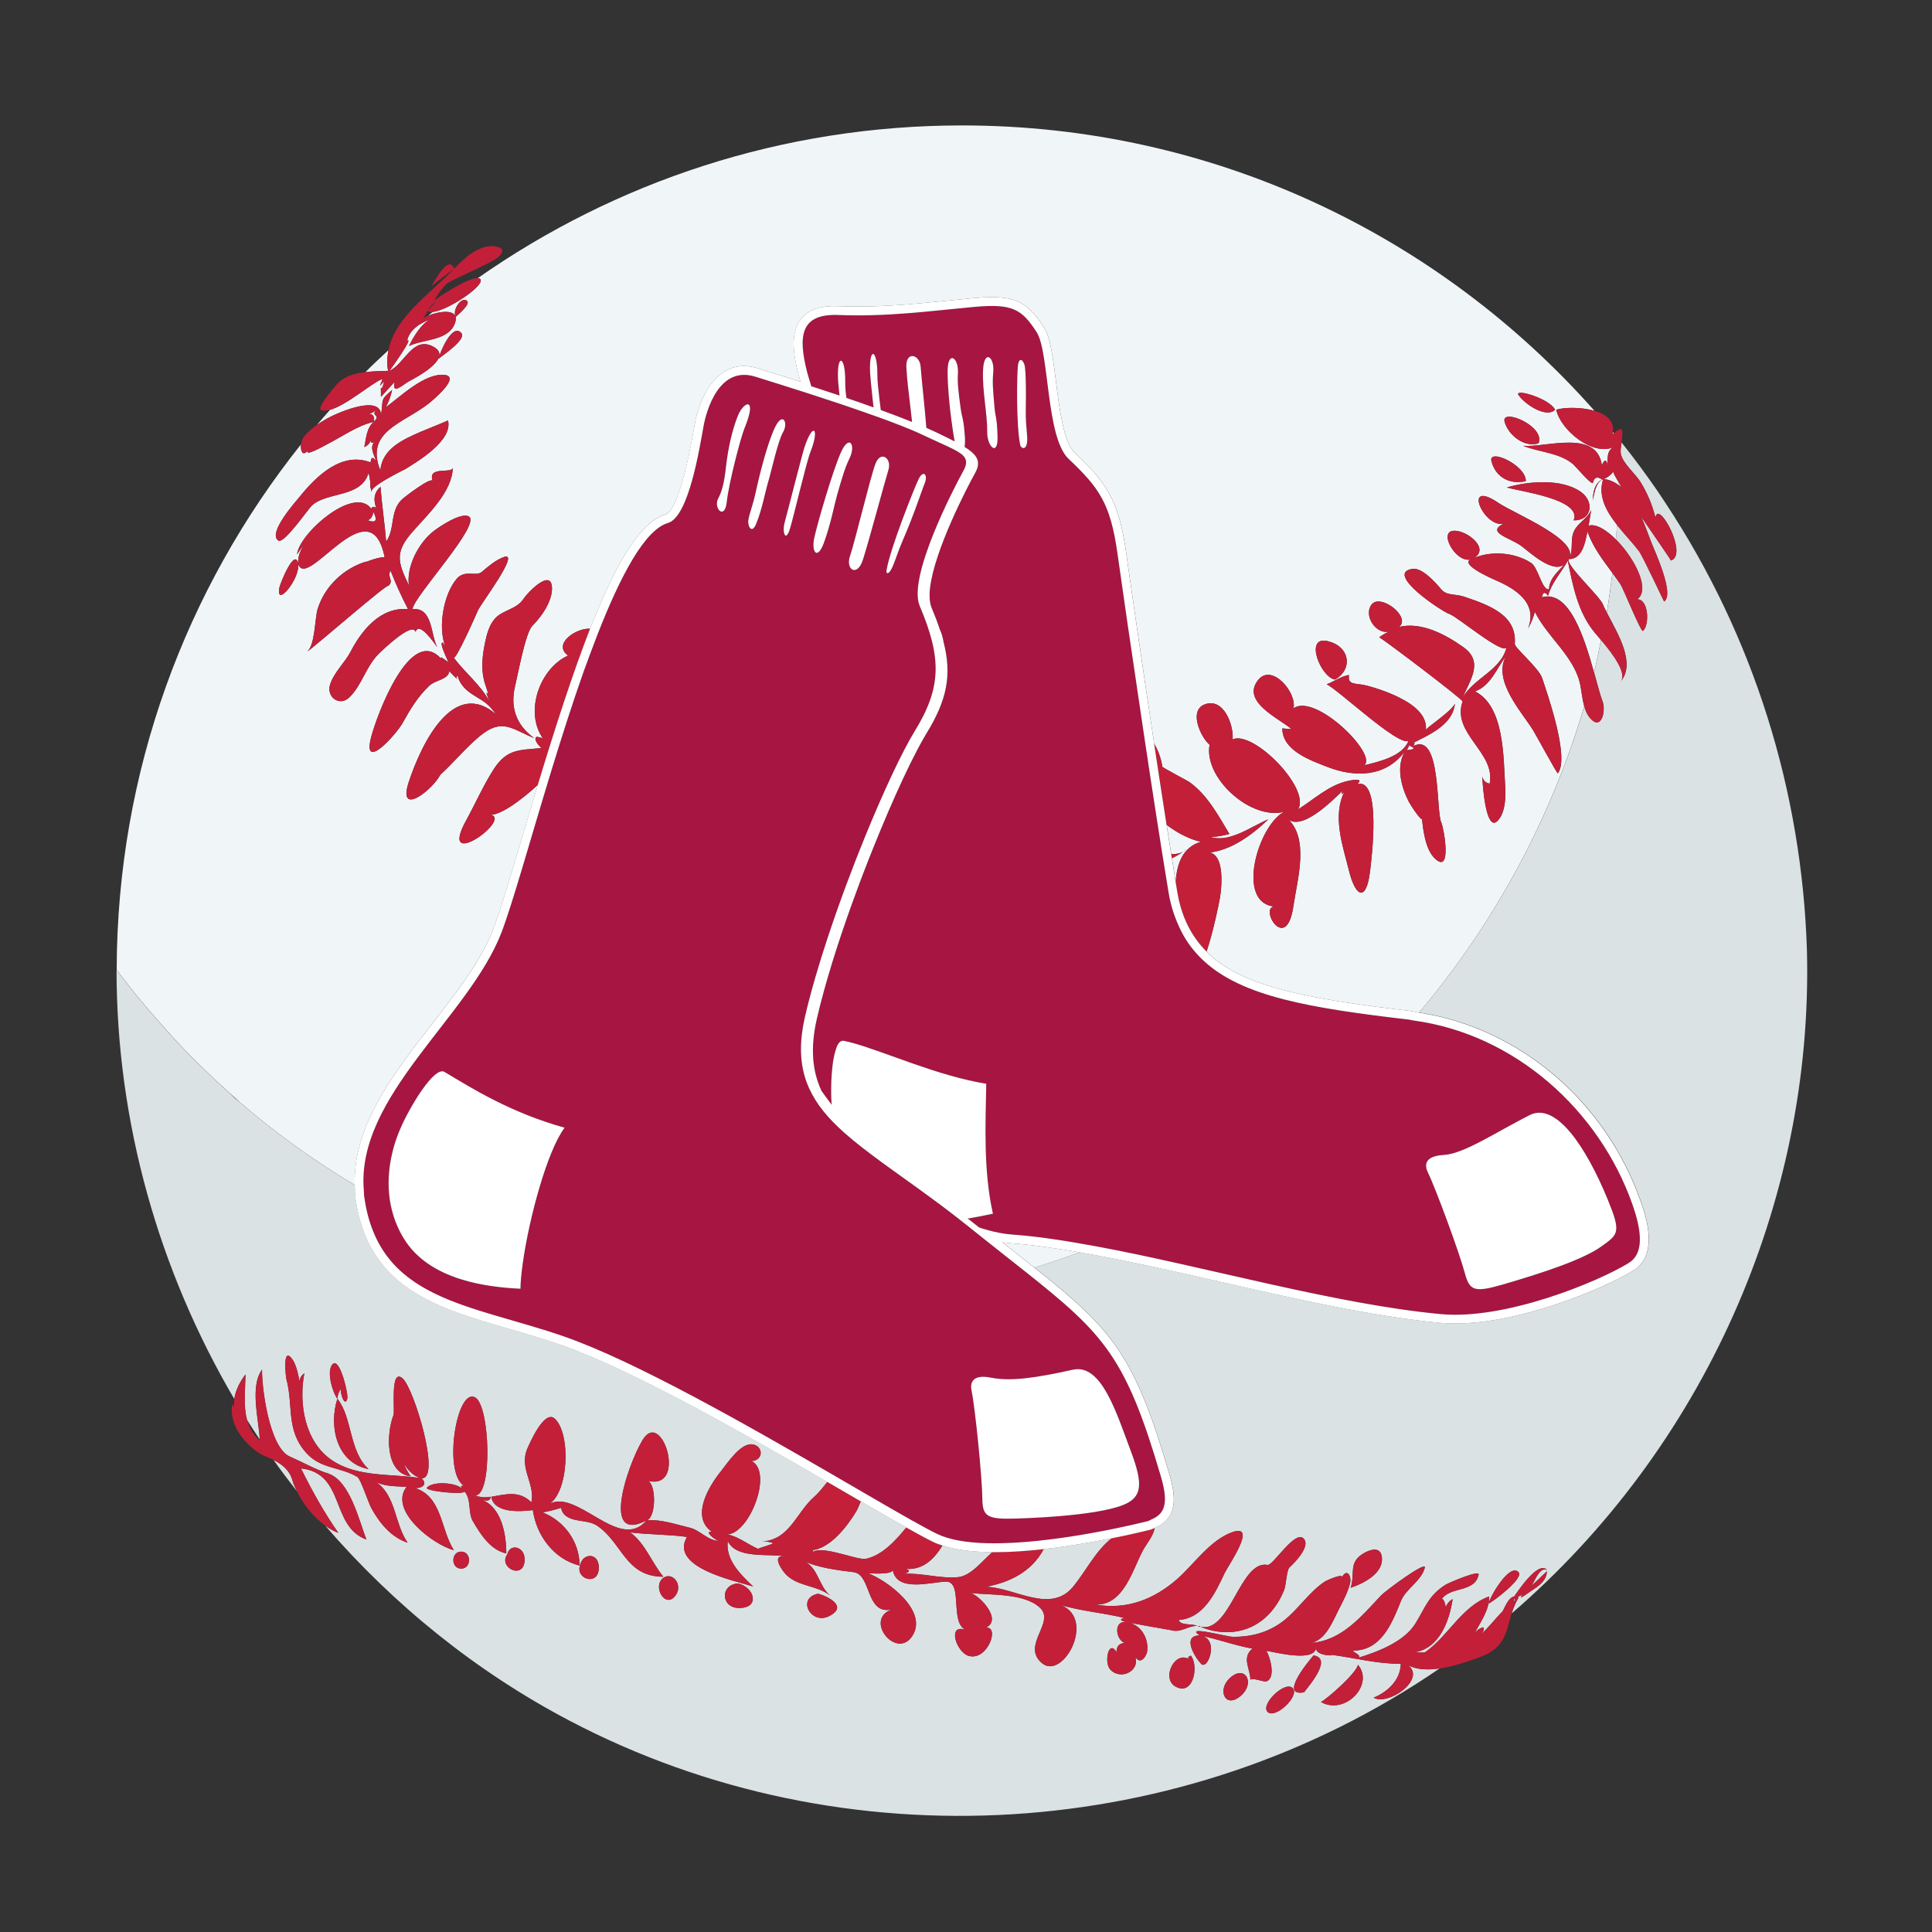 <?xml version="1.0" encoding="utf-8"?>
<!-- Generator: Adobe Illustrator 17.0.0, SVG Export Plug-In . SVG Version: 6.00 Build 0)  -->
<!DOCTYPE svg PUBLIC "-//W3C//DTD SVG 1.1//EN" "http://www.w3.org/Graphics/SVG/1.1/DTD/svg11.dtd">
<svg version="1.1" id="Layer_1" xmlns="http://www.w3.org/2000/svg" xmlns:xlink="http://www.w3.org/1999/xlink" x="0px" y="0px"
	 width="40px" height="40px" viewBox="0 0 40 40" style="enable-background:new 0 0 40 40;" xml:space="preserve">
<rect x="0" y="0" width="40" height="40" fill="#333333" stroke="none"/>
<path id="color5" style="fill:#F0F6F8;" d="M8.813,15.517C8.792,15.536,8.826,15.46,8.813,15.517L8.813,15.517z M29.178,15.424
	c-0.011,0.039-0.03,0.075-0.057,0.106C29.434,15.506,29.138,15.441,29.178,15.424z M7.617,10.773
	c0.171,0.063,0.207,0.002,0.107-0.187C7.728,10.671,7.692,10.734,7.617,10.773z M33.571,9.162c0.003,0.003,0.005,0.007,0.007,0.01
	c0.162,0.203,0.319,0.411,0.473,0.621c-0.156-0.214-0.315-0.426-0.48-0.632C33.571,9.161,33.571,9.162,33.571,9.162z M33.478,10.866
	c-0.007,0.101-0.013,0.203-0.022,0.304c-0.199-0.199-0.412-0.332-0.566-0.287c0.018-0.107,0.036-0.215,0.053-0.323
	c-0.078,0.179-0.27,0.259-0.354,0.434c-0.09,0.187-0.002,0.4-0.109,0.582c0.288,0,0.342-0.362,0.386-0.574
	c0.11,0.322,0.317,0.59,0.517,0.861c-0.035,0.274-0.07,0.547-0.117,0.818c-0.032-0.063-0.061-0.122-0.083-0.175
	c-0.07-0.168-0.757-0.798-0.707-0.925c0.266-0.39-1.124-0.947-1.451-1.168c-0.759-0.515-0.31,0.513,0.101,0.431
	c-0.366,0.183,0.144,0.29,0.374,0.462c0.178,0.132,0.66,0.59,0.899,0.369c-0.137,0.156-0.323,0.298-0.328,0.527
	c-0.149,0.021-0.221-0.45-0.372-0.548c-0.333-0.216-0.82-0.257-1.185-0.1c0.364-0.206-0.209-0.63-0.462-0.557
	c-0.253,0.074,0.145,0.73,0.447,0.565c-0.354,0.089,0.367,0.407,0.45,0.443c0.402,0.172,0.903,0.466,0.686,1.011
	c0.062-0.111,0.11-0.227,0.143-0.349c0.257,0.527,0.831,0.932,0.943,1.528c0.025,0.133,0.039,0.287,0.079,0.428
	c-0.69,2.328-1.857,4.492-3.421,6.342c-0.061-0.009-0.119-0.028-0.181-0.035c-2.178-0.254-3.504-0.51-4.217-1.229
	c0.133-0.397,0.255-0.987,0.276-1.111c0.045-0.271,0.116-1.073-0.379-0.929c0.531,0.01,1.017-0.348,1.383-0.698
	c-0.345,0.141-0.799,0.491-1.192,0.368c0.13-0.007,0.258-0.028,0.384-0.064c-0.23-0.381-0.448-0.796-0.816-1.066
	c-0.06-0.043-0.575-0.309-0.574-0.328c-0.012-0.116-0.071-0.317-0.166-0.47c-0.247-1.639-0.486-3.283-0.581-3.965
	c-0.156-1.11-0.432-1.467-1.071-2.072c-0.224-0.211-0.312-0.912-0.383-1.476c-0.062-0.485-0.114-0.905-0.249-1.113
	c-0.28-0.432-0.503-0.625-1.078-0.625c-0.108,0-0.232,0.006-0.379,0.02c-0.189,0.017-0.372,0.036-0.553,0.054
	c-0.744,0.075-1.437,0.144-2.241,0.113c-0.38-0.015-0.631,0.073-0.783,0.27c-0.227,0.294-0.149,0.753-0.041,1.169l0.038,0.126
	c-0.278-0.089-0.572-0.181-0.892-0.28c-0.096-0.03-0.19-0.045-0.28-0.045c-0.592,0-0.917,0.633-1.024,1.224L14.36,8.919
	c-0.255,1.433-0.475,1.7-0.584,1.732c-0.531,0.155-1.042,1.049-1.558,2.367c-0.274-0.026-0.789,0.31-0.457,0.555
	c-0.587,0.265-0.905,1.163-0.524,1.709c-0.039-0.009-0.079-0.019-0.119-0.029c-0.101,0.038,0.063,0.217,0.094,0.234
	c-0.448,0.046-0.712,0.008-0.99,0.438c-0.214,0.333-0.379,0.71-0.57,1.058c-0.616,1.122,1.037-0.079,0.469-0.12
	c0.192,0.054,0.67-0.293,1.015-0.615c-0.101,0.334-0.204,0.675-0.307,1.023c-0.248,0.838-0.463,1.561-0.615,1.961
	c-0.252,0.659-0.751,1.3-1.279,1.981c-0.809,1.04-1.632,2.116-1.588,3.324c-0.835-0.501-1.635-1.07-2.382-1.718
	c-0.068-0.059-0.133-0.12-0.2-0.179c-0.399-0.357-0.784-0.73-1.149-1.123c-0.043-0.046-0.084-0.095-0.126-0.142
	C3.113,20.96,2.751,20.53,2.416,20.08c0.007-4.115,1.436-7.894,3.816-10.88C6.216,9.341,6.277,9.478,6.389,9.297
	C6.246,9.499,6.718,9.226,6.767,9.201c0.299-0.151,0.641-0.396,0.969-0.466c-0.152,0.135-0.153,0.34-0.194,0.521
	c0.071-0.029,0.119-0.081,0.143-0.155c-0.017,0.063,0.004,0.08,0.061,0.051C7.647,9.283,7.753,9.416,7.783,9.545
	c-0.063-0.094-0.1-0.084-0.11,0.029c-0.594-0.232-1.12,0.28-1.46,0.7c-0.098,0.12-0.677,0.765-0.451,0.917
	c0.117,0.082,0.613-0.653,0.705-0.733c0.323-0.281,1.015-0.151,1.164-0.669c0.03,0.109,0.042,0.221,0.036,0.334
	c0.03-0.091-0.008,0.053,0.038,0.085C7.564,10.11,8.371,9.725,8.397,9.709c0.271-0.168,0.982-0.596,0.878-1.004
	C9.277,8.71,8.759,8.918,8.707,8.941C8.345,9.1,7.914,9.288,7.874,9.739c-0.323-0.811,0.47-0.966,1.003-1.386
	c0.061-0.048,0.674-0.552,0.328-0.591C8.8,7.717,8.289,8.21,7.987,8.433C8.048,8.32,8.092,8.2,8.118,8.073
	C7.865,8.294,7.94,8.243,7.889,8.597c-0.006-0.439-0.878-0.055-1.043,0.03C6.751,8.675,6.655,8.732,6.563,8.796
	c0.089-0.105,0.179-0.209,0.271-0.312c0.338-0.091,0.854-0.546,1.065-0.631c0.065-0.026-0.134,0.266,0.054,0.039
	c-0.073,0.338-0.07-0.068-0.066,0.325C7.982,8.113,8.077,8.01,8.171,7.906C8.1,8.202,8.361,7.949,8.464,7.896
	c0.183-0.095,0.973-0.519,0.467-0.738c-0.399-0.173-0.567,0.39-0.868,0.519c0.07-0.093,0.504-0.704,0.366-0.623
	c0.046-0.226,0.271-0.367,0.471-0.438C8.713,6.716,8.558,6.977,8.468,7.164C8.75,7.023,9.259,7.059,9.407,6.721
	C9.56,6.37,9.102,6.436,8.858,6.538c0.033-0.027,0.068-0.053,0.101-0.079C9.264,6.43,10.018,5.928,9.95,5.788
	c-0.009-0.02-0.031-0.027-0.058-0.029c2.84-1.99,6.294-3.162,10.024-3.162c5.215,0,9.891,2.287,13.096,5.908
	c-0.277-0.08-0.625-0.074-0.792-0.023c0.088,0.423,0.781,0.998,1.221,0.758c-0.188,0.074-0.158,0.259-0.153,0.417
	c-0.024-0.154-0.065-0.161-0.123-0.025c-0.105-0.749-1.15-0.365-1.628-0.402c0.335,0.135,0.748,0.139,1.034,0.381
	c0.049,0.043,0.36,0.415,0.407,0.388c0.027-0.119,0.09-0.143,0.191-0.072c-0.161,0.086-0.186,0.269-0.191,0.431
	c0.029-0.135,0.059-0.382,0.214-0.437C33.081,10.269,33.255,10.582,33.478,10.866z M9.437,6.559c0.041-0.04,0.301-0.254,0.237-0.324
	C9.57,6.118,9.351,6.411,9.437,6.559z M9.55,6.894C9.363,6.678,9.102,7.311,9.079,7.428C9.156,7.364,9.67,7.022,9.55,6.894z
	 M7.682,10.246c0.004,0.035,0.003,0.024,0.001-0.001L7.682,10.246z M7.851,13.526c0.064-0.062,0.692-0.669,0.753-0.442
	c0.073-0.241,0.408,0.262,0.45,0.318c-0.139-0.252-0.091-0.833-0.512-0.79c0.005-0.244,1.458-1.786,1.158-1.923
	C9.534,10.612,9.102,10.899,8.973,11c-0.304,0.24-0.562,0.723-0.507,1.119c-0.232-0.476-0.295-0.686,0.069-1.102
	c0.309-0.355,0.831-0.831,0.84-1.339c0,0.144-0.535-0.045-0.416,0.282c-0.025-0.099-0.562,0.316-0.611,0.357
	c-0.289,0.24-0.157,0.623-0.353,0.897c-0.03-0.379-0.09-0.755-0.115-1.134c-0.153,0.119-0.152,0.308-0.075,0.469
	c-0.042-0.099-0.137-0.043-0.111-0.005c-0.349-0.52-1.516,0.516-1.543,0.936c0.044-0.076,0.097-0.145,0.157-0.207
	c-0.093,0.113-0.138,0.243-0.137,0.39c-0.07-0.325-0.369,0.412-0.386,0.501c-0.084,0.445,0.44-0.194,0.387-0.493
	c0.177,0.589,1.492-1.639,1.791-0.135c-0.158-0.011-0.541,0.169-0.373,0.087C7.12,11.765,6.73,12.13,6.579,12.6
	c-0.065,0.2-0.051,0.782-0.233,0.902c0.174-0.115,1.688-1.44,1.699-1.375c0.116-0.107-0.041-0.194,0.042-0.309
	c0.107,0.271,0.227,0.536,0.361,0.794c-0.563-0.051-0.955,0.429-1.187,0.876c-0.124,0.237-0.341,0.424-0.426,0.682
	c-0.084,0.258,0.193,0.469,0.4,0.267C7.501,14.174,7.576,13.791,7.851,13.526z M11.428,12.166c-0.017-0.405-0.504,0.103-0.587,0.229
	c-0.122,0.19-0.332,0.218-0.507,0.337c-0.205,0.141-0.262,0.42-0.306,0.647c-0.049,0.256-0.069,0.539,0.018,0.79
	c0.162,0.471-0.082-0.088,0.088,0.354c-0.188-0.351-0.508-0.593-0.74-0.908c0.04,0.064,0.461-0.879,0.5-0.975
	c0.054-0.129,0.897-1.239,0.536-1.106c-0.169,0.061-0.319,0.192-0.454,0.306c-0.128,0.108-0.348-0.055-0.52,0.144
	c-0.274,0.319-0.392,1.005-0.236,1.399c-0.016-0.025-0.032-0.05-0.048-0.075c-0.124-0.043,0.214,0.589,0.1,0.395
	c0.014,0.012-0.219-0.175-0.121-0.044c-0.645-0.768-1.352,1.161-1.466,1.601c-0.194,0.741,0.52-0.055,0.653-0.294
	c0.152-0.276,0.314-0.543,0.545-0.763c0.14-0.134,0.39-0.123,0.421-0.306C9.393,13.994,9.4,14,9.472,14.065
	c-0.03-0.036-0.028-0.06,0.004-0.07c0.041,0.174,0.181,0.306,0.328,0.396c0.257,0.159,0.293,0.171,0.471,0.402
	c-0.877-0.762-1.539,0.574-1.81,1.391c-0.247,0.746,0.485,0.177,0.65-0.142c0.283-0.258,0.525-0.558,0.82-0.803
	c0.458-0.379,0.66-0.149,1.125,0.044c-0.371-0.27-0.503-0.638-0.395-1.081c0.059-0.243,0.214-1.104,0.357-1.246
	C11.212,12.769,11.439,12.443,11.428,12.166z M27.639,14.07c0.374-0.207,0.318-0.695-0.162-0.798
	C27.004,13.169,27.341,14.019,27.639,14.07z M28.095,16.237c0.184-0.151-0.169-0.075-0.231-0.058
	c-0.376,0.1-0.665,0.374-0.987,0.577c0.26-0.436-0.929-1.64-1.357-1.448c0.027-0.298-0.19-0.88-0.585-0.721
	c-0.329,0.132-0.072,0.681,0.108,0.833c-0.131,0.723,0.957,1.658,1.648,1.353c-0.579,0.104-1.164,1.917-0.307,1.996
	c-0.319,0.03,0.252,0.991,0.396-0.014c0.076-0.531,0.348-1.427-0.151-1.828c0.29,0.334,0.968-0.364,1.165-0.551
	c-0.029,0.08-0.015,0.085,0.043,0.013c-0.258,0.507-0.034,1.13,0.093,1.64c0.137,0.554,0.357,0.643,0.434,0.024
	C28.394,17.81,28.613,16.082,28.095,16.237z M29.211,15.404c0.35-0.18,0.865-0.384,0.91-0.834c-0.078,0.161-0.529,0.452-0.601,0.539
	c0.037-0.362-0.378-0.591-0.653-0.716c-0.181-0.081-0.369-0.145-0.56-0.197c-0.222-0.06-0.415,0.003-0.378-0.222
	c-0.169,0.027-0.304,0.136-0.462,0.192c0.257,0.129,1.483,1.287,1.694,1.172c-0.123,0.324-0.62,0.433-0.916,0.506
	c0.28-0.229-1.018-1.507-1.467-1.178c0.084-0.311-0.439-0.944-0.727-0.591c-0.366,0.45,0.43,0.797,0.69,1.021
	c-0.063-0.006-0.128-0.011-0.192-0.016c0,0.461,0.584,0.661,0.931,0.797c0.575,0.224,1.211,0.215,1.607-0.322
	c-0.189,0.319-0.075,0.74,0.082,1.046c0.032,0.063,0.302,0.476,0.27,0.322c0.022,0.255,0.072,0.661,0.265,0.848
	c0.366,0.353,0.189-0.633,0.136-0.743c-0.113-0.237,0.002-1.893-0.584-1.579C29.31,15.377,29.295,15.363,29.211,15.404z
	 M29.842,12.204c-0.113-0.134-0.392-0.453-0.592-0.426c-0.607,0.082,0.614,0.892,0.764,0.937c0.15,0.045,1.126,0.87,1.18,0.683
	c-0.114,0.483-0.686,0.641-0.913,1.051c0.153-0.369,0.447-0.744,0.017-1.05c-0.363-0.259-0.868-0.531-1.331-0.419
	c0.259-0.207-0.394-0.706-0.572-0.459c-0.176,0.244,0.126,0.666,0.414,0.539c-0.092,0.032-0.176,0.077-0.253,0.135
	c0.13,0.071,1.752,1.301,1.726,1.329c-0.23,0.67,0.688,1.048,0.561,1.701c-0.082-0.015-0.133-0.064-0.151-0.147
	c-0.003,0.088,0.065,1.188,0.319,0.912c0.159-0.173,0.167-0.493,0.153-0.713c-0.039-0.578-0.008-1.651-0.624-1.962
	c0.323-0.118,0.45-0.478,0.64-0.732c-0.277,0.515,0.318,1.141,0.566,1.543c0.052,0.083,0.495,0.9,0.508,0.886
	c0.25-0.32-0.215-1.643-0.326-1.976c-0.071-0.209-0.571-0.624-0.565-0.704c0.048-0.592-0.518-0.8-1.047-0.977
	C30.12,12.29,29.955,12.337,29.842,12.204z M31.442,8.183c0.142,0.201,0.58,0.478,0.754,0.3C32.083,8.25,31.333,8.029,31.442,8.183z
	 M31.151,8.731c0.075,0.281,0.417,0.543,0.703,0.447C31.999,8.819,31.073,8.438,31.151,8.731z M31.59,9.962
	c0.01-0.333-0.785-0.691-0.711-0.412C30.973,9.908,31.29,10.033,31.59,9.962z M32.729,10.183c-0.396-0.279-1.091-0.222-1.531-0.091
	c0.239,0.078,1.569,0.24,1.382,0.681C32.967,10.779,33.012,10.382,32.729,10.183z M32.461,11.608
	c-0.135,0.243-0.335,0.452-0.409,0.726c-0.064-0.09-0.107-0.08-0.128,0.03c0.566-0.157,0.879,0.836,1.079,1.557
	c0.056-0.222,0.098-0.448,0.145-0.673c-0.054-0.063-0.101-0.118-0.127-0.149C32.671,12.676,32.565,12.131,32.461,11.608z
	 M31.914,12.436C31.941,12.331,31.914,12.387,31.914,12.436L31.914,12.436z M7.867,7.747C7.847,7.747,7.948,7.764,7.867,7.747
	L7.867,7.747z M20.754,25.719c0.08,0.064,0.16,0.127,0.236,0.187c0.152,0.12,0.292,0.231,0.427,0.338
	c0.313-0.097,0.624-0.201,0.933-0.316c-0.49-0.084-0.961-0.154-1.385-0.184C20.894,25.739,20.824,25.73,20.754,25.719z M8.043,7.249
	c-0.162,0.15-0.323,0.3-0.479,0.456c0.164-0.02,0.332-0.023,0.471-0.027C8.006,7.525,8.017,7.384,8.043,7.249z M7.755,8.717
	C7.835,8.641,7.876,8.578,7.755,8.717L7.755,8.717z M7.565,8.575c0.124-0.029,0.201,0.019,0.177,0.154
	C7.896,8.575,7.678,8.63,7.78,8.493C7.719,8.549,7.648,8.576,7.565,8.575z M33.391,8.944c-0.003,0.017,0.003,0.03-0.002,0.049
	c0.01-0.01,0.016-0.013,0.025-0.022C33.407,8.961,33.399,8.953,33.391,8.944z M6.787,9.044C6.673,9.12,6.911,8.961,6.787,9.044
	L6.787,9.044z M33.206,9.918c0.119,0.012,0.22,0.063,0.312,0.129c0-0.018,0-0.036,0-0.053C33.454,9.888,33.404,9.8,33.4,9.768
	C33.348,9.835,33.283,9.885,33.206,9.918z M16.801,8.01c0,0,0.001,0,0.002,0C16.802,8.01,16.801,8.01,16.801,8.01
	C16.801,8.01,16.801,8.01,16.801,8.01z M24.25,17.683c0.119,0.001,0.234-0.015,0.315-0.107c-0.09,0.082-0.194,0.141-0.301,0.193
	c0.027,0.172,0.054,0.335,0.079,0.49c0.02-0.374,0.143-0.719,0.521-0.831c-0.209-0.042-0.475-0.17-0.709-0.35
	C24.187,17.287,24.219,17.489,24.25,17.683z M34.297,10.14c0.001,0.002,0.003,0.004,0.004,0.006c-0.046-0.066-0.087-0.135-0.134-0.2
	C34.213,10.009,34.253,10.076,34.297,10.14z M34.485,10.421c0.001,0.002,0.002,0.004,0.003,0.005
	c0.094,0.142,0.194,0.28,0.284,0.425C34.681,10.705,34.581,10.565,34.485,10.421z"/>
<path id="color4" style="fill:#DBE2E3;" d="M16.784,32.099c0.4-0.023,0.757-0.499,0.944-0.807c0.02-0.033,0.056-0.113,0.094-0.21
	c0.362,0.21,0.681,0.394,0.944,0.542c-0.239,0.293-0.506,0.576-0.834,0.65c-0.204,0.044-1.111-0.382-1.158-0.05
	C16.773,32.195,16.904,32.07,16.784,32.099z M5.664,30.228c0.155,0.22,0.319,0.434,0.484,0.647
	c-0.034-0.073-0.073-0.147-0.091-0.217C6.001,30.438,5.832,30.312,5.664,30.228z M18.709,32.585
	c0.377-0.024,0.746,0.103,1.124,0.069c0.267-0.024,0.505-0.338,0.713-0.519c-0.422-0.003-0.767-0.05-1.033-0.138
	c-0.185,0.301-0.429,0.538-0.821,0.478C18.818,32.482,18.886,32.544,18.709,32.585z M22.227,32.841
	c0.256-0.316,0.462-0.739,0.79-0.993c-0.399,0.08-0.896,0.166-1.408,0.224c0,0.001-0.001,0.002-0.002,0.003
	c-0.246,0.461-0.698,0.688-1.195,0.778C21.013,32.868,21.754,33.429,22.227,32.841z M37.411,19.686
	c0.131,5.239-2.167,10.319-6.112,13.717c0.034-0.108,0.076-0.219,0.145-0.332c-0.181-0.097-0.276,0.188-0.333,0.288
	c-0.162,0.162-0.298,0.351-0.473,0.5c0.052-0.049,0.109-0.112,0.07-0.168c-0.079,0.022-0.14,0.068-0.183,0.137
	c0.124-0.248,0.308-0.484,0.308-0.776c-0.574,0.209-0.853,0.829-1.327,1.155c-0.036,0.02-0.171-0.006-0.215,0.002
	c0.515-0.086,0.716-0.65,0.785-1.102c-0.071,0.041-0.12,0.099-0.146,0.177c0.008-0.028-0.047-0.249-0.096-0.152
	c0.173-0.303,0.695-0.142,0.78-0.53c0.024-0.112-0.637,0.179-0.674,0.202c-0.356,0.218-0.427,0.469-0.629,0.8
	c-0.235,0.389-0.788,0.596-1.201,0.722c0.109-0.042-0.093-0.116-0.102-0.153c0.589,0.006,0.812-0.567,0.997-1.026
	c0.102-0.255,0.419-0.41,0.494-0.688c0.043-0.16-0.818,0.482-0.901,0.568c-0.402,0.428-0.816,0.941-1.447,0.987
	c0.3-0.069,0.44-0.442,0.564-0.686c0.09-0.179,0.19-0.357,0.237-0.554c0.034-0.144-0.069-0.322-0.176-0.104
	c0.068-0.115-0.301,0.045-0.344,0.073c-0.336,0.222-0.55,0.579-0.867,0.822c-0.306,0.234-0.67,0.331-1.052,0.323
	c-0.12-0.003-1.009-0.245-0.673-0.028c-0.374,0-0.109,0.441,0.026,0.586c0.141,0.151,0.392-0.53-0.019-0.585
	c0.364,0.072,0.694,0.201,1.083,0.271c-0.232,0.195-0.038,0.42-0.042,0.656c0.001-0.076,0.279,0.043,0.333,0.022
	c0.201-0.073,0.072-0.517-0.004-0.632c0.184,0.026,0.979,0.243,1.031-0.057c-0.014,0.169,0.435,0.167,0.297,0.137
	c0.484,0.062,0.97,0.193,1.457,0.189c-0.007,0.337-0.27,0.581-0.563,0.702c0.308,0.172,1.095-0.382,0.713-0.675
	c0.179,0.099,0.413,0.104,0.653,0.07c-5.276,3.617-12.316,4.069-18.002,1.087c-1.955-1.025-3.661-2.412-5.07-4.044
	c0.089,0.063,0.18,0.118,0.271,0.149c-0.293-0.418-0.541-0.867-0.769-1.323c0.01,0.004,0.008,0-0.007-0.012
	c0.93,0.103,0.606,1.199,1.357,1.473c-0.149-0.38-0.34-1.221-0.793-1.366c-0.256-0.081-0.543-0.243-0.794-0.352
	c-0.42-0.184-0.582-1.419-0.574-1.799c-0.257,0.351-0.066,1.034-0.047,1.445c-0.089-0.135-0.178-0.269-0.264-0.406
	c-0.08-0.294-0.036-0.629-0.031-0.94c-0.113,0.148-0.205,0.323-0.232,0.508c-1.56-2.66-2.437-5.723-2.437-8.885
	c0.336,0.451,0.697,0.881,1.074,1.296c0.043,0.047,0.083,0.096,0.126,0.142c0.364,0.393,0.75,0.765,1.149,1.123
	c0.036,0.032,0.068,0.07,0.104,0.102C4.9,22.77,4.934,22.793,4.965,22.82c0.747,0.648,1.547,1.217,2.382,1.718
	c0,0.006,0,0.012,0.001,0.018c0.003,0.073-0.002,0.145,0.008,0.219c0.25,1.884,1.673,2.297,3.18,2.734
	c0.357,0.104,0.727,0.211,1.098,0.34c1.441,0.503,3.768,1.828,5.497,2.831c-0.095,0.119-0.184,0.232-0.268,0.305
	c-0.376,0.324-0.514,0.908-1.095,0.929c0.083-0.004,0.164,0.007,0.242,0.036c0.013,0.015-0.292,0.099-0.314,0.118
	c-0.193-0.078-0.478-0.307-0.695-0.3c0.489,0.076,1.024-1.286,0.559-1.518c0.246-0.011,0.25-0.304,0.027-0.344
	c-0.252-0.046-0.536,0.402-0.667,0.563c-0.247,0.306-0.63,0.946-0.175,1.249c-0.193-0.032,0.073,0.179,0.144,0.186
	c-0.241-0.006-0.391-0.224-0.616-0.276c-0.289-0.067-0.577-0.174-0.88-0.151c0.19-0.065,0.196-0.729,0.025-0.816
	c0.791,0.187,0.322-1.386-0.066-0.914c-0.245,0.298-1.001,2.264,0.031,1.733c-0.565,0.674-1.46-0.708-2.042-0.323
	c0.436-0.217,0.487-1.485,0.14-1.788c-0.21-0.182-0.507,0.496-0.558,0.612c-0.186,0.423,0.158,0.721,0.081,1.123
	c-0.262-0.249-0.518-0.167-0.832-0.115c0.053,0.347,0.611,0.31,0.86,0.276c0.074,0.527,0.436,1.018,0.967,1.148
	c0-0.49-0.313-0.923-0.766-1.1c0.131-0.023,0.257-0.055,0.384-0.095c0.015,0.087,0.061,0.15,0.136,0.191
	c0.189,0.108,0.433,0.058,0.615,0.183c0.52,0.354,0.579,1.053,1.367,1.053c-0.245-0.294-0.372-0.688-0.689-0.919
	c0.39,0.051,0.787,0.039,1.177,0.095c-0.371,0.634,1.006,0.91,1.37,1.026c-0.258-0.247-0.574-0.547-0.526-0.941
	c0.187,0.387,0.872,0.248,1.21,0.321c-0.301-0.06-0.129,0.225-0.034,0.338c0.245,0.292,0.665,0.244,0.949,0.473
	c-0.246-0.198-0.25-0.594-0.564-0.725c0.305,0.147,0.714,0.196,1.044,0.237c0.376,0.045,0.245,0.897,0.794,0.771
	c-0.596,0.21,0.107,1.071,0.432,0.535c0.311-0.515-0.529-1.134-0.926-1.283c0.025,0,0.496,0.037,0.512-0.066
	c0.084,0.466,0.791,0.248,1.096,0.239c0.373-0.011,0.069,0.863,0.423,1.004c-0.408-0.156-0.202,0.476,0.065,0.537
	c0.386,0.091,0.635-0.626,0.341-0.587c0.348-0.159-0.108-0.649-0.31-0.718c0.413,0.047,1.099-0.001,1.428,0.3
	c0.335,0.305-0.389,0.779,0.042,1.149c0.449,0.385,1.176-0.994,0.32-1.223c0.452,0.148,0.93,0.176,1.39,0.291
	c-0.164,0.037,0.008,0.078,0.05,0.087c-0.275-0.048-0.238,0.348-0.049,0.428c-0.113,0.015-0.168,0.079-0.163,0.193
	c-0.164-0.278-0.264,0.216-0.131,0.358c0.221,0.24,0.649,0.02,0.505-0.301c0.09,0.238,0.249,0.047,0.262-0.092
	c0.024-0.252-0.118-0.509-0.373-0.576c0.286,0.055,0.574,0.102,0.861,0.154c0.206,0.062,0.344-0.088,0.542-0.088
	c-0.077-0.05-0.354,0-0.376-0.123c0.511-0.033,0.756-0.561,0.945-0.964c0.08-0.169,0.7-1.046,0.156-0.851
	c-0.452,0.163-0.779,0.652-1.129,0.963c-0.488,0.428-1.04,0.643-1.695,0.536c0.597,0.008,0.764-0.739,0.995-1.152
	c0.058-0.103,0.206-0.281,0.227-0.438c0.487-0.202,0.442-0.648,0.308-1.108c-0.726-2.482-1.183-2.996-2.778-4.268
	c-0.006-0.005-0.012-0.009-0.018-0.014c0.313-0.097,0.624-0.201,0.933-0.316c0.007,0.001,0.015,0.003,0.022,0.004
	c0.887,0.153,1.856,0.369,2.871,0.601c1.562,0.356,3.176,0.725,4.572,0.855c0.1,0.01,0.206,0.014,0.316,0.014
	c1.345,0,3.067-0.716,3.689-1.099c0.541-0.331,0.247-1.162,0.15-1.435c-0.731-2.073-2.509-3.576-4.561-3.9
	c-0.009-0.001-0.018-0.004-0.028-0.005c1.564-1.85,2.731-4.014,3.421-6.342c0.006,0.021,0.011,0.042,0.018,0.063
	c0.022,0.061,0.05,0.118,0.089,0.168c0.248,0.306,0.344-0.142,0.27-0.33c-0.045-0.117-0.098-0.319-0.163-0.554
	c-0.004-0.015-0.009-0.031-0.013-0.046c0.056-0.222,0.098-0.448,0.145-0.673c0.009,0.011,0.017,0.02,0.027,0.031
	c0.212,0.254,0.522,0.663,0.38,0.829c0.316-0.375-0.056-0.979-0.276-1.403c-0.004-0.008-0.009-0.017-0.013-0.024
	c0.048-0.271,0.083-0.545,0.117-0.818c0.005,0.007,0.01,0.014,0.015,0.022c0.053,0.071,0.105,0.143,0.154,0.216
	c0.052,0.076,0.423,0.997,0.463,0.961c0.138-0.119,0.12-0.657-0.12-0.655c0.279-0.191-0.044-0.835-0.427-1.225
	c-0.004-0.004-0.009-0.008-0.013-0.012c0.009-0.101,0.015-0.202,0.022-0.304c0.005,0.006,0.009,0.012,0.014,0.019
	c0.15,0.188,0.319,0.363,0.441,0.525c0.079,0.104,0.518,1.046,0.521,1.044c0.224-0.15-0.197-1.047-0.267-1.229
	c-0.057-0.149-0.124-0.337-0.206-0.525c0.309,0.454,0.624,0.902,0.613,0.905c0.373-0.114-0.276-1.29-0.317-0.882
	c-0.067-0.268-0.172-0.522-0.319-0.755c-0.105-0.165-0.371-0.387-0.401-0.577c-0.009-0.055,0.003-0.142,0.016-0.229c0,0,0,0,0,0
	c0.003,0.003,0.005,0.007,0.007,0.01c0.252,0.315,0.491,0.638,0.719,0.968c0.001,0.002,0.003,0.004,0.004,0.006
	c0.063,0.091,0.123,0.184,0.184,0.276c0.001,0.002,0.002,0.004,0.003,0.005C36.304,13.17,37.309,16.379,37.411,19.686z M6.985,28.96
	c0.005-0.078,0.031-0.148,0.077-0.211c-0.03,0.083,0.079,0.401,0.129,0.209c0.026-0.094-0.153-0.838-0.294-0.722
	C6.742,28.364,6.89,28.837,6.985,28.96c-0.181,0.564-0.02,1.328,0.646,1.456C7.223,30.043,7.297,29.344,6.985,28.96z M6.79,30.489
	c-0.02-0.042-0.017-0.031-0.004,0C6.787,30.489,6.787,30.489,6.79,30.489z M8.416,30.786c-0.378,0.496,0.573,1.208,0.98,1.307
	c-0.277-0.426-0.24-1.13-0.826-1.29c0.118,0.028,0.313-0.054,0.157-0.197c0.415,0.03-0.157-1.871-0.394-2.07
	c-0.263-0.222-0.153,0.674-0.186,0.761c-0.145,0.372-0.186,1.195,0.356,1.269c-0.059-0.083-0.106-0.172-0.143-0.269
	c0.083,0.134,0.2,0.272,0.363,0.309c-0.61-0.103-1.31-0.01-1.849-0.373c-0.566-0.382-0.693-1.174-0.573-1.802
	c-0.096,0.072-0.121,0.164-0.077,0.275c-0.045-0.187-0.068-0.446-0.198-0.598c-0.179-0.206-0.106,0.408-0.098,0.439
	c0.152,0.555-0.016,1.058,0.415,1.535c0.302,0.336,0.694,0.282,1.057,0.496c0.066,0.038,0.227,0.536,0.29,0.649
	c0.171,0.309,0.404,0.596,0.75,0.713c-0.275-0.39-0.234-0.972-0.66-1.262C7.976,30.784,8.203,30.765,8.416,30.786z M9.548,32.125
	c-0.216,0-0.216,0.352,0,0.352C9.765,32.477,9.765,32.125,9.548,32.125z M10.482,32.162c0-0.402-0.1-0.992-0.551-1.126
	c0.071,0.02,0.213,0.082,0.231-0.047c-0.111,0.022-0.22,0.013-0.327-0.027c0.366,0.016,0.312-1.846,0.007-2.026
	c-0.39-0.23-0.676,1.575-0.231,1.828c-0.07-0.012-0.082,0.009-0.039,0.064c-0.119-0.133-0.604-0.169-0.732-0.029
	c-0.069,0.075,0.822,0.159,0.771,0.075c0.158,0.169,0.07,0.432,0.18,0.622C9.947,31.764,10.153,32.092,10.482,32.162z
	 M10.862,32.284c0-0.267-0.305-0.336-0.359-0.103C10.305,32.459,10.862,32.726,10.862,32.284z M12.398,32.454
	c0-0.318-0.345-0.309-0.393-0.032C11.923,32.701,12.398,32.843,12.398,32.454z M13.746,32.66c-0.253,0.16,0.017,0.653,0.231,0.385
	C14.153,32.825,13.935,32.545,13.746,32.66z M15.279,32.783c-0.375,0.027-0.353,0.509,0.022,0.509
	C15.749,33.292,15.615,32.859,15.279,32.783z M16.938,32.996c-0.451,0.092-0.15,0.65,0.223,0.466
	C17.575,33.259,17.129,33.047,16.938,32.996z M27.349,35.237c0.491,0.283,1.114-0.352,0.766-0.771
	C28.093,34.635,27.461,35.188,27.349,35.237z M26.999,35.037c0.15-0.192,0.578-0.703,0.197-0.763
	C27.09,34.396,26.477,35.133,26.999,35.037z M26.243,35.442c0.155,0.161,0.677-0.332,0.521-0.492
	C26.611,34.791,26.094,35.28,26.243,35.442z M25.684,35.114c0.32-0.273,0.089-0.668-0.229-0.364
	C25.199,34.994,25.367,35.382,25.684,35.114z M24.651,34.375c-0.311-0.248-0.625,0.375-0.31,0.545
	c0.366,0.199,0.483-0.424,0.316-0.641C24.584,34.301,24.581,34.334,24.651,34.375z M24.799,33.678
	C24.849,33.694,24.887,33.653,24.799,33.678L24.799,33.678z M26.993,31.857c-0.179-0.196-0.635,0.561-0.749,0.543
	c-0.571-0.105-0.769,1.417-1.39,1.281c0.452,0.189,0.964,0.146,1.339-0.186c0.179-0.159,0.311-0.365,0.398-0.587
	c0.032-0.084,0.051-0.409,0.104-0.454C26.624,32.516,27.171,32.053,26.993,31.857z M28.607,32.22
	c-0.035-0.207-0.244-0.135-0.366-0.065c-0.337,0.194-0.176,0.415-0.278,0.719C28.228,32.785,28.666,32.568,28.607,32.22z
	 M31.44,32.551c-0.187-0.203-0.604,0.527-0.62,0.651C30.918,33.153,31.552,32.681,31.44,32.551z M31.7,32.841
	c0.069-0.078,0.169-0.414,0.33-0.335c-0.182-0.203-0.597,0.433-0.68,0.546c0.081,0.013,0.151-0.011,0.208-0.071
	c-0.164,0.17,0.005,0.054,0.058,0.016c0.161-0.118,0.406-0.228,0.41-0.464C31.918,32.636,31.81,32.739,31.7,32.841z M33.572,10.083
	c-0.018-0.028-0.031-0.051-0.046-0.076c-0.003-0.004-0.005-0.009-0.008-0.013c0,0.018,0,0.036,0,0.053
	c0.002,0.002,0.005,0.003,0.007,0.004C33.54,10.063,33.557,10.07,33.572,10.083z M31.356,33.093c-0.001,0.01-0.006,0.024-0.022,0.05
	C31.386,33.143,31.369,33.115,31.356,33.093z M17.961,32.347c-0.034-0.019-0.033-0.014-0.026-0.005
	C17.941,32.343,17.956,32.347,17.961,32.347z M31.325,33.19c0.008-0.014,0.021-0.029-0.01-0.005
	C31.319,33.187,31.321,33.188,31.325,33.19z M29.08,34.455C29.219,34.493,29.108,34.462,29.08,34.455L29.08,34.455z M11.192,31.123
	C11.203,31.142,11.31,31.219,11.192,31.123L11.192,31.123z"/>
<path id="color3" style="fill:#C31F39;" d="M6.834,8.484c0.338-0.091,0.854-0.546,1.065-0.631c0.065-0.026-0.134,0.266,0.054,0.039
	c-0.073,0.338-0.07-0.068-0.066,0.325C7.982,8.113,8.077,8.01,8.171,7.906C8.1,8.202,8.361,7.949,8.464,7.896
	c0.183-0.095,0.973-0.519,0.467-0.738c-0.399-0.173-0.567,0.39-0.868,0.519c0.07-0.093,0.504-0.704,0.366-0.623
	c0.046-0.226,0.271-0.367,0.471-0.438C8.713,6.716,8.558,6.977,8.468,7.164C8.75,7.023,9.259,7.059,9.407,6.721
	C9.56,6.37,9.102,6.436,8.858,6.538C8.814,6.557,8.774,6.576,8.749,6.594c0.118-0.11,0.11-0.262,0.278-0.342
	C8.999,6.265,8.843,6.432,8.862,6.445C8.883,6.46,8.918,6.463,8.959,6.459C9.264,6.43,10.018,5.928,9.95,5.788
	c-0.009-0.02-0.031-0.027-0.058-0.029C9.684,5.744,9.026,6.181,8.987,6.227c0.069-0.129,0.155-0.245,0.259-0.349
	C9.364,5.782,9.968,5.542,10.25,5.37c0.15-0.093,0.251-0.242-0.019-0.272C9.916,5.063,9.602,5.352,9.404,5.562
	c-0.12-0.306-0.41,0.271-0.471,0.361c0.154-0.122,0.31-0.243,0.469-0.359C8.946,6.049,8.179,6.551,8.043,7.249
	C8.017,7.384,8.006,7.525,8.035,7.677C7.896,7.681,7.729,7.685,7.564,7.704C7.357,7.729,7.155,7.782,7.018,7.912
	c-0.047,0.045-0.482,0.536-0.37,0.58C6.698,8.511,6.763,8.503,6.834,8.484z M7.867,7.747C7.948,7.764,7.847,7.747,7.867,7.747
	L7.867,7.747z M24.25,17.683c0.119,0.001,0.234-0.015,0.315-0.107c-0.09,0.082-0.194,0.141-0.301,0.193
	C24.259,17.74,24.254,17.712,24.25,17.683z M24.155,17.078c-0.083-0.531-0.17-1.103-0.257-1.677c0.095,0.153,0.153,0.353,0.166,0.47
	c-0.001,0.019,0.514,0.285,0.574,0.328c0.368,0.27,0.586,0.685,0.816,1.066c-0.125,0.036-0.254,0.057-0.384,0.064
	c0.394,0.123,0.848-0.227,1.192-0.368c-0.366,0.35-0.853,0.708-1.383,0.698c0.495-0.144,0.423,0.658,0.379,0.929
	c-0.02,0.124-0.142,0.714-0.276,1.111c-0.311-0.314-0.518-0.708-0.607-1.244c-0.01-0.062-0.021-0.131-0.032-0.196
	c0.02-0.374,0.143-0.719,0.521-0.831C24.655,17.386,24.389,17.257,24.155,17.078z M11.761,13.573
	c-0.332-0.244,0.182-0.581,0.457-0.555c-0.355,0.907-0.713,2.016-1.082,3.231c-0.344,0.322-0.822,0.668-1.015,0.615
	c0.568,0.041-1.086,1.243-0.469,0.12c0.191-0.348,0.356-0.724,0.57-1.058c0.278-0.431,0.542-0.392,0.99-0.438
	c-0.031-0.017-0.195-0.196-0.094-0.234c0.04,0.01,0.08,0.02,0.119,0.029C10.856,14.736,11.174,13.838,11.761,13.573z M31.442,8.183
	c-0.109-0.154,0.641,0.067,0.754,0.3C32.022,8.661,31.584,8.384,31.442,8.183z M9.437,6.559C9.351,6.411,9.57,6.118,9.674,6.235
	C9.738,6.305,9.478,6.518,9.437,6.559z M9.455,11.983c-0.274,0.319-0.392,1.005-0.236,1.399c-0.016-0.025-0.032-0.05-0.048-0.075
	c-0.124-0.043,0.214,0.589,0.1,0.395c0.014,0.012-0.219-0.175-0.121-0.044c-0.645-0.768-1.352,1.161-1.466,1.601
	c-0.194,0.741,0.52-0.055,0.653-0.294c0.152-0.276,0.314-0.543,0.545-0.763c0.14-0.134,0.39-0.123,0.421-0.306
	C9.393,13.994,9.4,14,9.472,14.065c-0.03-0.036-0.028-0.06,0.004-0.07c0.041,0.174,0.181,0.306,0.328,0.396
	c0.257,0.159,0.293,0.171,0.471,0.402c-0.877-0.762-1.539,0.574-1.81,1.391c-0.247,0.746,0.485,0.177,0.65-0.142
	c0.283-0.258,0.525-0.558,0.82-0.803c0.458-0.379,0.66-0.149,1.125,0.044c-0.371-0.27-0.503-0.638-0.395-1.081
	c0.059-0.243,0.214-1.104,0.357-1.246c0.189-0.187,0.417-0.513,0.406-0.791c-0.017-0.405-0.504,0.103-0.587,0.229
	c-0.122,0.19-0.332,0.218-0.507,0.337c-0.205,0.141-0.262,0.42-0.306,0.647c-0.049,0.256-0.069,0.539,0.018,0.79
	c0.162,0.471-0.082-0.088,0.088,0.354c-0.188-0.351-0.508-0.593-0.74-0.908c0.04,0.064,0.461-0.879,0.5-0.975
	c0.054-0.129,0.897-1.239,0.536-1.106c-0.169,0.061-0.319,0.192-0.454,0.306C9.847,11.947,9.627,11.784,9.455,11.983z M8.813,15.517
	C8.792,15.536,8.826,15.46,8.813,15.517L8.813,15.517z M25.043,15.419c-0.18-0.151-0.437-0.7-0.108-0.833
	c0.395-0.159,0.612,0.423,0.585,0.721c0.428-0.192,1.616,1.013,1.357,1.448c0.322-0.203,0.612-0.477,0.987-0.577
	c0.062-0.016,0.415-0.092,0.231,0.058c0.518-0.155,0.299,1.573,0.268,1.814c-0.077,0.619-0.297,0.53-0.434-0.024
	c-0.127-0.51-0.351-1.133-0.093-1.64c-0.058,0.071-0.072,0.067-0.043-0.013c-0.197,0.187-0.875,0.886-1.165,0.551
	c0.5,0.401,0.227,1.297,0.151,1.828c-0.144,1.005-0.715,0.044-0.396,0.014c-0.857-0.078-0.272-1.892,0.307-1.996
	C26,17.077,24.912,16.142,25.043,15.419z M9.55,6.894c0.12,0.128-0.394,0.47-0.471,0.534C9.102,7.311,9.363,6.678,9.55,6.894z
	 M7.683,10.246c0.002,0.024,0.003,0.036-0.001,0.001L7.683,10.246z M8.604,13.083c0.073-0.241,0.408,0.262,0.45,0.318
	c-0.139-0.252-0.091-0.833-0.512-0.79c0.005-0.244,1.458-1.786,1.158-1.923C9.534,10.612,9.102,10.899,8.973,11
	c-0.304,0.24-0.562,0.723-0.507,1.119c-0.232-0.476-0.295-0.686,0.069-1.102c0.309-0.355,0.831-0.831,0.84-1.339
	c0,0.144-0.535-0.045-0.416,0.282c-0.025-0.099-0.562,0.316-0.611,0.357c-0.289,0.24-0.157,0.623-0.353,0.897
	c-0.03-0.379-0.09-0.755-0.115-1.134c-0.153,0.119-0.152,0.308-0.075,0.469c-0.042-0.099-0.137-0.043-0.111-0.005
	c-0.349-0.52-1.516,0.516-1.543,0.936c0.044-0.076,0.097-0.145,0.157-0.207c-0.093,0.113-0.138,0.243-0.137,0.39
	c-0.07-0.325-0.369,0.412-0.386,0.501c-0.084,0.445,0.44-0.194,0.387-0.493c0.177,0.589,1.492-1.639,1.791-0.135
	c-0.158-0.011-0.541,0.169-0.373,0.087C7.12,11.765,6.73,12.13,6.579,12.6c-0.065,0.2-0.051,0.782-0.233,0.902
	c0.174-0.115,1.688-1.44,1.699-1.375c0.116-0.107-0.041-0.194,0.042-0.309c0.107,0.271,0.227,0.536,0.361,0.794
	c-0.563-0.051-0.955,0.429-1.187,0.876c-0.124,0.237-0.341,0.424-0.426,0.682c-0.084,0.258,0.193,0.469,0.4,0.267
	c0.266-0.261,0.342-0.644,0.616-0.91C7.915,13.464,8.543,12.857,8.604,13.083z M7.617,10.773c0.075-0.039,0.111-0.102,0.107-0.187
	C7.823,10.775,7.787,10.836,7.617,10.773z M26.741,15.097c-0.063-0.006-0.128-0.011-0.192-0.016c0,0.461,0.584,0.661,0.931,0.797
	c0.575,0.224,1.211,0.215,1.607-0.322c-0.189,0.319-0.075,0.74,0.082,1.046c0.032,0.063,0.302,0.476,0.27,0.322
	c0.022,0.255,0.072,0.661,0.265,0.848c0.366,0.353,0.189-0.633,0.136-0.743c-0.113-0.237,0.002-1.893-0.584-1.579
	c0.055-0.071,0.04-0.086-0.044-0.045c0.35-0.18,0.865-0.384,0.91-0.834c-0.078,0.161-0.529,0.452-0.601,0.539
	c0.037-0.362-0.378-0.591-0.653-0.716c-0.181-0.081-0.369-0.145-0.56-0.197c-0.222-0.06-0.415,0.003-0.378-0.222
	c-0.169,0.027-0.304,0.136-0.462,0.192c0.257,0.129,1.483,1.287,1.694,1.172c-0.123,0.324-0.62,0.433-0.916,0.506
	c0.28-0.229-1.018-1.507-1.467-1.178c0.084-0.311-0.439-0.944-0.727-0.591C25.685,14.525,26.481,14.872,26.741,15.097z
	 M29.178,15.424c-0.039,0.017,0.257,0.083-0.057,0.106C29.148,15.498,29.167,15.463,29.178,15.424z M27.477,13.272
	c0.48,0.104,0.536,0.592,0.162,0.798C27.341,14.019,27.004,13.169,27.477,13.272z M6.467,10.457
	c0.323-0.281,1.015-0.151,1.164-0.669c0.03,0.109,0.042,0.221,0.036,0.334c0.03-0.091-0.008,0.053,0.038,0.085
	C7.564,10.11,8.371,9.725,8.397,9.709c0.271-0.168,0.982-0.596,0.878-1.004C9.277,8.71,8.759,8.918,8.707,8.941
	C8.345,9.1,7.914,9.288,7.874,9.739c-0.323-0.811,0.47-0.966,1.003-1.386c0.061-0.048,0.674-0.552,0.328-0.591
	C8.8,7.717,8.289,8.21,7.987,8.433C8.048,8.32,8.092,8.2,8.118,8.073C7.865,8.294,7.94,8.243,7.889,8.597
	c-0.006-0.439-0.878-0.055-1.043,0.03C6.751,8.675,6.655,8.732,6.563,8.796C6.456,8.87,6.356,8.955,6.281,9.059
	C6.254,9.097,6.238,9.149,6.232,9.2C6.216,9.341,6.277,9.478,6.389,9.297C6.246,9.499,6.718,9.226,6.767,9.201
	c0.299-0.151,0.641-0.396,0.969-0.466c-0.152,0.135-0.153,0.34-0.194,0.521c0.071-0.029,0.119-0.081,0.143-0.155
	c-0.017,0.063,0.004,0.08,0.061,0.051C7.647,9.283,7.753,9.416,7.783,9.545c-0.063-0.094-0.1-0.084-0.11,0.029
	c-0.594-0.232-1.12,0.28-1.46,0.7c-0.098,0.12-0.677,0.765-0.451,0.917C5.879,11.273,6.375,10.538,6.467,10.457z M6.787,9.044
	C6.911,8.961,6.673,9.12,6.787,9.044L6.787,9.044z M7.742,8.729c0.024-0.135-0.053-0.183-0.177-0.154
	C7.648,8.576,7.719,8.549,7.78,8.493C7.678,8.63,7.896,8.575,7.742,8.729z M7.755,8.717C7.876,8.578,7.835,8.641,7.755,8.717
	L7.755,8.717z M32.58,10.773c0.187-0.441-1.142-0.603-1.382-0.681c0.44-0.131,1.134-0.188,1.531,0.091
	C33.012,10.382,32.967,10.779,32.58,10.773z M31.151,8.731c-0.078-0.293,0.848,0.088,0.703,0.447
	C31.568,9.275,31.226,9.012,31.151,8.731z M30.879,9.55C30.806,9.271,31.6,9.629,31.59,9.962C31.29,10.033,30.973,9.908,30.879,9.55
	z M31.926,14.035c0.11,0.333,0.576,1.656,0.326,1.976c-0.012,0.015-0.456-0.803-0.508-0.886c-0.248-0.402-0.843-1.028-0.566-1.543
	c-0.19,0.254-0.317,0.614-0.64,0.732c0.616,0.311,0.585,1.384,0.624,1.962c0.014,0.22,0.006,0.54-0.153,0.713
	c-0.254,0.276-0.322-0.823-0.319-0.912c0.017,0.084,0.068,0.133,0.151,0.147c0.127-0.653-0.792-1.031-0.561-1.701
	c0.026-0.028-1.596-1.258-1.726-1.329c0.077-0.058,0.161-0.103,0.253-0.135c-0.288,0.127-0.589-0.295-0.414-0.539
	c0.178-0.248,0.831,0.252,0.572,0.459c0.462-0.112,0.968,0.16,1.331,0.419c0.431,0.306,0.136,0.681-0.017,1.05
	c0.227-0.41,0.8-0.568,0.913-1.051c-0.054,0.187-1.03-0.638-1.18-0.683c-0.149-0.046-1.371-0.855-0.764-0.937
	c0.201-0.027,0.479,0.292,0.592,0.426c0.113,0.133,0.278,0.086,0.473,0.15c0.529,0.177,1.095,0.385,1.047,0.977
	C31.356,13.411,31.855,13.826,31.926,14.035z M15.3,33.292c-0.375,0-0.397-0.482-0.022-0.509
	C15.615,32.859,15.749,33.292,15.3,33.292z M13.977,33.045c-0.214,0.268-0.484-0.225-0.231-0.385
	C13.935,32.545,14.153,32.825,13.977,33.045z M17.161,33.462c-0.373,0.184-0.674-0.375-0.223-0.466
	C17.129,33.047,17.575,33.259,17.161,33.462z M12.398,32.454c0,0.389-0.475,0.247-0.393-0.032
	C12.053,32.145,12.398,32.136,12.398,32.454z M7.061,28.749c-0.046,0.063-0.072,0.133-0.077,0.211
	c-0.095-0.123-0.242-0.596-0.088-0.723c0.142-0.116,0.32,0.628,0.294,0.722C7.14,29.15,7.031,28.831,7.061,28.749z M6.985,28.96
	c0.312,0.384,0.238,1.084,0.646,1.456C6.964,30.287,6.803,29.524,6.985,28.96z M6.79,30.489c-0.003,0-0.003,0-0.004,0
	C6.773,30.458,6.77,30.447,6.79,30.489z M28.114,34.467c0.348,0.418-0.275,1.053-0.766,0.771
	C27.461,35.188,28.093,34.635,28.114,34.467z M10.862,32.284c0,0.442-0.557,0.175-0.359-0.103
	C10.557,31.948,10.862,32.017,10.862,32.284z M8.416,30.786c-0.213-0.021-0.44-0.002-0.636-0.107
	c0.426,0.289,0.385,0.871,0.66,1.262c-0.346-0.116-0.579-0.403-0.75-0.713c-0.063-0.113-0.224-0.611-0.29-0.649
	c-0.364-0.214-0.755-0.16-1.057-0.496c-0.431-0.476-0.263-0.98-0.415-1.535c-0.008-0.032-0.081-0.645,0.098-0.439
	c0.13,0.152,0.153,0.41,0.198,0.598c-0.045-0.111-0.019-0.202,0.077-0.275c-0.12,0.628,0.007,1.419,0.573,1.802
	c0.539,0.363,1.239,0.27,1.849,0.373c-0.162-0.037-0.28-0.174-0.363-0.309c0.036,0.097,0.084,0.186,0.143,0.269
	c-0.543-0.074-0.501-0.896-0.356-1.269c0.033-0.088-0.077-0.984,0.186-0.761c0.237,0.199,0.809,2.1,0.394,2.07
	c0.156,0.144-0.039,0.225-0.157,0.197c0.587,0.16,0.55,0.863,0.826,1.29C8.988,31.995,8.038,31.282,8.416,30.786z M10.482,32.162
	c-0.329-0.07-0.535-0.398-0.691-0.667c-0.11-0.19-0.023-0.454-0.18-0.622c0.051,0.085-0.84,0-0.771-0.075
	c0.128-0.139,0.613-0.103,0.732,0.029c-0.043-0.055-0.03-0.076,0.039-0.064c-0.446-0.253-0.159-2.058,0.231-1.828
	c0.305,0.181,0.359,2.043-0.007,2.026c0.107,0.039,0.216,0.049,0.327,0.027c-0.018,0.128-0.159,0.067-0.231,0.047
	C10.382,31.17,10.482,31.76,10.482,32.162z M9.548,32.477c-0.216,0-0.216-0.352,0-0.352C9.765,32.125,9.765,32.477,9.548,32.477z
	 M31.7,32.841c0.11-0.102,0.218-0.205,0.326-0.309c-0.004,0.236-0.249,0.347-0.41,0.464c-0.053,0.038-0.222,0.154-0.058-0.016
	c-0.057,0.06-0.127,0.084-0.208,0.071c0.082-0.113,0.498-0.749,0.68-0.546C31.87,32.427,31.769,32.763,31.7,32.841z M30.821,33.202
	c0.016-0.124,0.433-0.854,0.62-0.651C31.552,32.681,30.918,33.153,30.821,33.202z M24.799,33.678
	C24.887,33.653,24.849,33.694,24.799,33.678L24.799,33.678z M28.607,32.22c0.059,0.348-0.379,0.565-0.644,0.654
	c0.102-0.304-0.059-0.525,0.278-0.719C28.363,32.085,28.572,32.013,28.607,32.22z M26.695,32.454
	c-0.053,0.045-0.072,0.37-0.104,0.454c-0.087,0.222-0.219,0.428-0.398,0.587c-0.374,0.331-0.886,0.375-1.339,0.186
	c0.621,0.136,0.819-1.386,1.39-1.281c0.114,0.018,0.57-0.739,0.749-0.543C27.171,32.053,26.624,32.516,26.695,32.454z
	 M24.657,34.279c0.167,0.217,0.049,0.84-0.316,0.641c-0.315-0.169-0.001-0.793,0.31-0.545
	C24.581,34.334,24.584,34.301,24.657,34.279z M34.016,13.062c-0.04,0.036-0.412-0.885-0.463-0.961
	c-0.049-0.073-0.102-0.145-0.154-0.216c-0.005-0.007-0.01-0.014-0.015-0.022c-0.2-0.271-0.407-0.539-0.517-0.861
	c-0.044,0.212-0.098,0.574-0.386,0.574c0.107-0.182,0.019-0.395,0.109-0.582c0.084-0.175,0.276-0.255,0.354-0.434
	c-0.017,0.107-0.035,0.215-0.053,0.323c0.154-0.045,0.367,0.089,0.566,0.287c0.004,0.004,0.009,0.008,0.013,0.012
	c0.383,0.39,0.705,1.034,0.427,1.225C34.136,12.405,34.154,12.943,34.016,13.062z M25.684,35.114
	c-0.316,0.268-0.485-0.12-0.229-0.364C25.772,34.446,26.003,34.841,25.684,35.114z M31.111,33.359
	c-0.162,0.162-0.298,0.351-0.473,0.5c0.052-0.049,0.109-0.112,0.07-0.168c-0.079,0.022-0.14,0.068-0.183,0.137
	c0.124-0.248,0.308-0.484,0.308-0.776c-0.574,0.209-0.853,0.829-1.327,1.155c-0.036,0.02-0.171-0.006-0.215,0.002
	c0.515-0.086,0.716-0.65,0.785-1.102c-0.071,0.041-0.12,0.099-0.146,0.177c0.008-0.028-0.047-0.249-0.096-0.152
	c0.173-0.303,0.695-0.142,0.78-0.53c0.024-0.112-0.637,0.179-0.674,0.202c-0.356,0.218-0.427,0.469-0.629,0.8
	c-0.235,0.389-0.788,0.596-1.201,0.722c0.109-0.042-0.093-0.116-0.102-0.153c0.589,0.006,0.812-0.567,0.997-1.026
	c0.102-0.255,0.419-0.41,0.494-0.688c0.043-0.16-0.818,0.482-0.901,0.568c-0.402,0.428-0.816,0.941-1.447,0.987
	c0.3-0.069,0.44-0.442,0.564-0.686c0.09-0.179,0.19-0.357,0.237-0.554c0.034-0.144-0.069-0.322-0.176-0.104
	c0.068-0.115-0.301,0.045-0.344,0.073c-0.336,0.222-0.55,0.579-0.867,0.822c-0.306,0.234-0.67,0.331-1.052,0.323
	c-0.12-0.003-1.009-0.245-0.673-0.028c-0.374,0-0.109,0.441,0.026,0.586c0.141,0.151,0.392-0.53-0.019-0.585
	c0.364,0.072,0.694,0.201,1.083,0.271c-0.232,0.195-0.038,0.42-0.042,0.656c0.001-0.076,0.279,0.043,0.333,0.022
	c0.201-0.073,0.072-0.517-0.004-0.632c0.184,0.026,0.979,0.243,1.031-0.057c-0.014,0.169,0.435,0.167,0.297,0.137
	c0.484,0.062,0.97,0.193,1.457,0.189c-0.007,0.337-0.27,0.581-0.563,0.702c0.308,0.172,1.095-0.382,0.713-0.675
	c0.179,0.099,0.413,0.104,0.653,0.07c0.305-0.044,0.619-0.155,0.843-0.238c0.53-0.198,0.531-0.529,0.648-0.903
	c0.034-0.108,0.076-0.219,0.145-0.332C31.264,32.974,31.168,33.259,31.111,33.359z M29.08,34.455
	C29.108,34.462,29.219,34.493,29.08,34.455L29.08,34.455z M31.325,33.19c-0.004-0.002-0.006-0.003-0.01-0.005
	C31.346,33.161,31.334,33.176,31.325,33.19z M31.356,33.093c0.013,0.022,0.03,0.05-0.022,0.05
	C31.35,33.118,31.356,33.103,31.356,33.093z M26.763,34.95c0.156,0.16-0.366,0.654-0.521,0.492
	C26.094,35.28,26.611,34.791,26.763,34.95z M26.999,35.037c-0.522,0.095,0.09-0.641,0.197-0.763
	C27.577,34.334,27.149,34.845,26.999,35.037z M23.379,33.596c0.286,0.055,0.574,0.102,0.861,0.154
	c0.206,0.062,0.344-0.088,0.542-0.088c-0.077-0.05-0.354,0-0.376-0.123c0.511-0.033,0.756-0.561,0.945-0.964
	c0.08-0.169,0.7-1.046,0.156-0.851c-0.452,0.163-0.779,0.652-1.129,0.963c-0.488,0.428-1.04,0.643-1.695,0.536
	c0.597,0.008,0.764-0.739,0.995-1.152c0.058-0.103,0.206-0.281,0.227-0.438c-0.03,0.012-0.054,0.027-0.088,0.037
	c-0.118,0.029-0.413,0.1-0.8,0.177c-0.328,0.254-0.534,0.677-0.79,0.993c-0.473,0.588-1.214,0.027-1.814,0.012
	c0.496-0.09,0.949-0.317,1.195-0.778c0-0.001,0.001-0.002,0.002-0.003c-0.345,0.039-0.695,0.064-1.024,0.064
	c-0.014,0-0.026-0.001-0.039-0.001c-0.208,0.181-0.446,0.495-0.713,0.519c-0.377,0.034-0.746-0.092-1.124-0.069
	c0.177-0.042,0.109-0.103-0.017-0.111c0.392,0.06,0.635-0.177,0.821-0.478c-0.067-0.022-0.134-0.045-0.191-0.073
	c-0.132-0.064-0.328-0.171-0.557-0.3c-0.239,0.293-0.506,0.576-0.834,0.65c-0.204,0.044-1.111-0.382-1.158-0.05
	c0-0.029,0.131-0.154,0.01-0.125c0.4-0.023,0.757-0.499,0.944-0.807c0.02-0.033,0.056-0.113,0.094-0.21
	c-0.071-0.041-0.136-0.079-0.21-0.122c-0.152-0.088-0.318-0.184-0.481-0.279c-0.095,0.119-0.184,0.232-0.268,0.305
	c-0.376,0.324-0.514,0.908-1.095,0.929c0.083-0.004,0.164,0.007,0.242,0.036c0.013,0.015-0.292,0.099-0.314,0.118
	c-0.193-0.078-0.478-0.307-0.695-0.3c0.489,0.076,1.024-1.286,0.559-1.518c0.246-0.011,0.25-0.304,0.027-0.344
	c-0.252-0.046-0.536,0.402-0.667,0.563c-0.247,0.306-0.63,0.946-0.175,1.249c-0.193-0.032,0.073,0.179,0.144,0.186
	c-0.241-0.006-0.391-0.224-0.616-0.276c-0.289-0.067-0.577-0.174-0.88-0.151c0.19-0.065,0.196-0.729,0.025-0.816
	c0.791,0.187,0.322-1.386-0.066-0.914c-0.245,0.298-1.001,2.264,0.031,1.733c-0.565,0.674-1.46-0.708-2.042-0.323
	c0.436-0.217,0.487-1.485,0.14-1.788c-0.21-0.182-0.507,0.496-0.558,0.612c-0.186,0.423,0.158,0.721,0.081,1.123
	c-0.262-0.249-0.518-0.167-0.832-0.115c0.053,0.347,0.611,0.31,0.86,0.276c0.074,0.527,0.436,1.018,0.967,1.148
	c0-0.49-0.313-0.923-0.766-1.1c0.131-0.023,0.257-0.055,0.384-0.095c0.015,0.087,0.061,0.15,0.136,0.191
	c0.189,0.108,0.433,0.058,0.615,0.183c0.52,0.354,0.579,1.053,1.367,1.053c-0.245-0.294-0.372-0.688-0.689-0.919
	c0.39,0.051,0.787,0.039,1.177,0.095c-0.371,0.634,1.006,0.91,1.37,1.026c-0.258-0.247-0.574-0.547-0.526-0.941
	c0.187,0.387,0.872,0.248,1.21,0.321c-0.301-0.06-0.129,0.225-0.034,0.338c0.245,0.292,0.665,0.244,0.949,0.473
	c-0.246-0.198-0.25-0.594-0.564-0.725c0.305,0.147,0.714,0.196,1.044,0.237c0.376,0.045,0.245,0.897,0.794,0.771
	c-0.596,0.21,0.107,1.071,0.432,0.535c0.311-0.515-0.529-1.134-0.926-1.283c0.025,0,0.496,0.037,0.512-0.066
	c0.084,0.466,0.791,0.248,1.096,0.239c0.373-0.011,0.069,0.863,0.423,1.004c-0.408-0.156-0.202,0.476,0.065,0.537
	c0.386,0.091,0.635-0.626,0.341-0.587c0.348-0.159-0.108-0.649-0.31-0.718c0.413,0.047,1.099-0.001,1.428,0.3
	c0.335,0.305-0.389,0.779,0.042,1.149c0.449,0.385,1.176-0.994,0.32-1.223c0.452,0.148,0.93,0.176,1.39,0.291
	c-0.164,0.037,0.008,0.078,0.05,0.087c-0.275-0.048-0.238,0.348-0.049,0.428c-0.113,0.015-0.168,0.079-0.163,0.193
	c-0.164-0.278-0.264,0.216-0.131,0.358c0.221,0.24,0.649,0.02,0.505-0.301c0.09,0.238,0.249,0.047,0.262-0.092
	C23.776,33.921,23.633,33.664,23.379,33.596z M11.192,31.123C11.31,31.219,11.203,31.142,11.192,31.123L11.192,31.123z
	 M17.934,32.342c-0.006-0.009-0.008-0.014,0.026,0.005C17.956,32.347,17.941,32.343,17.934,32.342z M6.795,30.508
	c-0.256-0.081-0.543-0.243-0.794-0.352c-0.42-0.184-0.582-1.419-0.574-1.799c-0.257,0.351-0.066,1.034-0.047,1.445
	c0,0.009,0.002,0.019,0.002,0.027c-0.144-0.126-0.223-0.274-0.266-0.433c-0.08-0.294-0.036-0.629-0.031-0.94
	c-0.113,0.148-0.205,0.323-0.232,0.508c-0.01,0.07-0.012,0.14,0,0.212c-0.026-0.134-0.052-0.113-0.055-0.006
	c-0.007,0.217,0.091,0.436,0.224,0.601c0.167,0.204,0.331,0.324,0.489,0.387c0.049,0.02,0.101,0.042,0.153,0.069
	c0.167,0.084,0.336,0.21,0.393,0.43c0.018,0.07,0.057,0.144,0.091,0.217c0.126,0.269,0.341,0.538,0.587,0.713
	c0.089,0.063,0.18,0.118,0.271,0.149c-0.293-0.418-0.541-0.867-0.769-1.323c0.01,0.004,0.008,0-0.007-0.012
	c0.93,0.103,0.606,1.199,1.357,1.473C7.438,31.495,7.247,30.653,6.795,30.508z M5.341,29.978c-0.029-0.037,0.029,0.034,0.079,0.096
	C5.407,30.059,5.384,30.041,5.341,29.978z M34.275,10.723c-0.067-0.268-0.172-0.522-0.319-0.755
	c-0.105-0.165-0.371-0.387-0.401-0.577c-0.009-0.055,0.003-0.142,0.016-0.229c0,0,0,0,0,0c0,0,0-0.001,0-0.001
	c0.029-0.2,0.057-0.391-0.157-0.19c-0.009,0.009-0.015,0.011-0.025,0.022c0.005-0.018-0.001-0.032,0.002-0.049
	c0.037-0.231-0.139-0.369-0.379-0.438c-0.277-0.08-0.625-0.074-0.792-0.023c0.088,0.423,0.781,0.998,1.221,0.758
	c-0.188,0.074-0.158,0.259-0.153,0.417c-0.024-0.154-0.065-0.161-0.123-0.025c-0.105-0.749-1.15-0.365-1.628-0.402
	c0.335,0.135,0.748,0.139,1.034,0.381c0.049,0.043,0.36,0.415,0.407,0.388c0.027-0.119,0.09-0.143,0.191-0.072
	c-0.161,0.086-0.186,0.269-0.191,0.431c0.029-0.135,0.059-0.382,0.214-0.437c-0.113,0.348,0.062,0.661,0.285,0.944
	c0.005,0.006,0.009,0.012,0.014,0.019c0.15,0.188,0.319,0.363,0.441,0.525c0.079,0.104,0.518,1.046,0.521,1.044
	c0.224-0.15-0.197-1.047-0.267-1.229c-0.057-0.149-0.124-0.337-0.206-0.525c0.309,0.454,0.624,0.902,0.613,0.905
	C34.965,11.491,34.316,10.315,34.275,10.723z M33.525,10.052c-0.002-0.002-0.005-0.003-0.007-0.004
	c-0.092-0.067-0.194-0.117-0.312-0.129c0.077-0.033,0.143-0.083,0.194-0.15c0.005,0.031,0.054,0.119,0.118,0.226
	c0.003,0.004,0.005,0.009,0.008,0.013c0.015,0.025,0.029,0.048,0.046,0.076C33.557,10.07,33.54,10.063,33.525,10.052z
	 M33.266,12.681c-0.032-0.063-0.061-0.122-0.083-0.175c-0.07-0.168-0.757-0.798-0.707-0.925c0.266-0.39-1.124-0.947-1.451-1.168
	c-0.759-0.515-0.31,0.513,0.101,0.431c-0.366,0.183,0.144,0.29,0.374,0.462c0.178,0.132,0.66,0.59,0.899,0.369
	c-0.137,0.156-0.323,0.298-0.328,0.527c-0.149,0.021-0.221-0.45-0.372-0.548c-0.333-0.216-0.82-0.257-1.185-0.1
	c0.364-0.206-0.209-0.63-0.462-0.557c-0.253,0.074,0.145,0.73,0.447,0.565c-0.354,0.089,0.367,0.407,0.45,0.443
	c0.402,0.172,0.903,0.466,0.686,1.011c0.062-0.111,0.11-0.227,0.143-0.349c0.257,0.527,0.831,0.932,0.943,1.528
	c0.025,0.133,0.039,0.287,0.079,0.428c0.006,0.021,0.011,0.042,0.018,0.063c0.022,0.061,0.05,0.118,0.089,0.168
	c0.248,0.306,0.344-0.142,0.27-0.33c-0.045-0.117-0.098-0.319-0.163-0.554c-0.004-0.015-0.009-0.031-0.013-0.046
	c-0.2-0.721-0.513-1.714-1.079-1.557c0.021-0.11,0.065-0.12,0.128-0.03c0.074-0.274,0.274-0.484,0.409-0.726
	c0.104,0.523,0.209,1.069,0.559,1.491c0.026,0.031,0.074,0.086,0.127,0.149c0.009,0.011,0.017,0.02,0.027,0.031
	c0.212,0.254,0.522,0.663,0.38,0.829c0.316-0.375-0.056-0.979-0.276-1.403C33.274,12.697,33.27,12.689,33.266,12.681z
	 M31.914,12.436C31.914,12.387,31.941,12.331,31.914,12.436L31.914,12.436z"/>
<path id="color2" style="fill:#A71543;" d="M21.219,26.321c-0.005-0.004-0.01-0.008-0.016-0.012
	c-0.258-0.204-0.542-0.428-0.864-0.684c-0.096-0.076-0.194-0.154-0.296-0.237c-0.06-0.048-0.119-0.095-0.18-0.141
	c-0.003-0.003-0.007-0.006-0.01-0.009c-0.577-0.451-1.11-0.818-1.571-1.154c-0.3-0.22-0.57-0.425-0.802-0.631
	c-0.086-0.077-0.166-0.153-0.241-0.23c-0.554-0.575-0.798-1.199-0.572-2.176c0.118-0.509,0.286-1.082,0.481-1.668
	c0.234-0.704,0.505-1.428,0.773-2.083c0.386-0.943,0.764-1.744,1.01-2.145c0.562-0.911,0.571-1.517,0.11-2.606
	c-0.252-0.591,0.698-2.421,0.899-2.785c0.069-0.123,0.079-0.208,0.036-0.281c-0.081-0.134-0.346-0.225-0.783-0.432
	c-0.02-0.01-0.041-0.019-0.062-0.029c-0.039-0.019-0.083-0.039-0.128-0.059c-0.014-0.006-0.027-0.012-0.04-0.018
	c-0.018-0.008-0.038-0.016-0.056-0.024c-0.025-0.011-0.049-0.021-0.076-0.032c-0.016-0.007-0.032-0.013-0.048-0.019
	c-0.038-0.015-0.077-0.031-0.118-0.048c-0.024-0.009-0.048-0.019-0.073-0.028c-0.035-0.014-0.071-0.027-0.106-0.041
	c-0.048-0.018-0.096-0.036-0.146-0.055c-0.022-0.008-0.043-0.016-0.066-0.024c-0.005-0.002-0.01-0.003-0.015-0.006
	c-0.037-0.013-0.073-0.027-0.11-0.039c-0.001,0-0.001,0-0.001,0c-0.012-0.005-0.025-0.009-0.037-0.013
	c-0.18-0.065-0.368-0.13-0.561-0.196c-0.049-0.017-0.098-0.033-0.147-0.05c-0.176-0.059-0.355-0.118-0.531-0.175
	c-0.072-0.023-0.143-0.046-0.213-0.069c-0.374-0.12-0.729-0.231-1.025-0.323c-0.74-0.229-1.006,0.68-1.07,1.038
	c-0.081,0.439-0.302,1.866-0.735,1.992c-0.478,0.14-0.982,1.089-1.46,2.313c-0.049,0.126-0.098,0.257-0.147,0.388
	c-0.046,0.125-0.093,0.248-0.139,0.377c-0.234,0.661-0.457,1.364-0.666,2.045c-0.434,1.418-0.798,2.735-1.031,3.347
	c-0.668,1.752-3.02,3.397-2.853,5.347c0.001,0.009,0,0.018,0.001,0.027c0.003,0.027,0.001,0.053,0.004,0.08
	c0.289,2.181,2.189,2.238,4.157,2.924c1.464,0.512,3.797,1.841,5.553,2.86c0.223,0.129,0.434,0.252,0.635,0.369
	c0.383,0.223,0.726,0.421,1,0.575c0.218,0.122,0.395,0.218,0.521,0.279c0.062,0.03,0.13,0.056,0.203,0.078
	c0.308,0.094,0.709,0.124,1.142,0.113c0.313-0.007,0.643-0.035,0.967-0.075c0.685-0.084,1.34-0.217,1.757-0.312
	c0.116-0.026,0.217-0.05,0.291-0.069c0.032-0.01,0.052-0.026,0.08-0.038c0.268-0.113,0.355-0.327,0.193-0.879
	C23.31,28.099,22.863,27.626,21.219,26.321z M19.022,9.912c0.1-0.196,0.188-0.072,0.129,0.076c-0.052,0.126-0.167,0.475-0.308,0.832
	c-0.14,0.356-0.178,0.404-0.312,0.782c-0.131,0.373-0.203,0.265-0.174,0.188C18.426,11.366,18.941,10.072,19.022,9.912z
	 M18.125,9.602c0.107-0.282,0.342-0.117,0.27,0.123c-0.103,0.34-0.395,1.443-0.528,1.86c-0.121,0.377-0.367,0.207-0.266-0.079
	C17.691,11.254,18.018,9.884,18.125,9.602z M17.408,9.371c0.17-0.388,0.325-0.17,0.175,0.131c-0.085,0.172-0.155,0.406-0.25,0.741
	c-0.073,0.26-0.126,0.573-0.267,0.974c-0.141,0.401-0.271,0.216-0.208-0.077C16.92,10.846,17.236,9.76,17.408,9.371z M16.779,9.357
	c-0.087,0.222-0.327,1.256-0.421,1.578c-0.091,0.311-0.173,0.093-0.111-0.128c0.061-0.22,0.357-1.391,0.408-1.547
	C16.83,8.732,16.976,8.855,16.779,9.357z M15.649,10.177c0.063-0.294,0.236-1.001,0.397-1.331c0.162-0.331,0.281-0.095,0.167,0.103
	c-0.114,0.196-0.245,0.83-0.318,1.064c-0.045,0.148-0.115,0.528-0.236,0.827c-0.093,0.229-0.183,0.057-0.164-0.074
	C15.513,10.635,15.585,10.47,15.649,10.177z M14.867,10.326c0.069-0.132,0.122-0.283,0.164-0.663
	c0.042-0.379,0.127-0.759,0.247-1.058c0.12-0.298,0.413-0.409,0.136,0.263c-0.076,0.184-0.321,1.11-0.367,1.529
	C15.005,10.776,14.768,10.521,14.867,10.326z M10.776,26.683c-0.666-0.032-1.887-0.166-2.419-1.046
	c-0.131-0.217-0.213-0.437-0.26-0.653c-0.001-0.003-0.002-0.007-0.003-0.01c-0.14-0.658,0.049-1.274,0.196-1.609
	c0.194-0.45,0.703-1.298,0.914-1.17c0.568,0.339,1.366,0.842,2.487,1.155c-0.359,0.474-0.733,1.867-0.863,2.781
	c-0.001,0.01-0.003,0.021-0.004,0.031C10.796,26.362,10.776,26.547,10.776,26.683z M23.247,31.161
	c-0.288,0.111-0.789,0.185-1.348,0.231c-0.194,0.016-0.394,0.028-0.596,0.037c-0.089,0.004-0.179,0.008-0.267,0.01
	c-0.605,0.019-0.694-0.045-0.697-0.42c-0.003-0.404-0.145-1.854-0.224-2.232c-0.028-0.143,0.002-0.346,0.412-0.263
	c0.412,0.082,0.951-0.002,1.69-0.166c0.589-0.129,0.895,0.875,1.201,1.692C23.674,30.737,23.65,31.003,23.247,31.161z
	 M33.795,24.929c-0.686-1.941-2.425-3.515-4.526-3.8c-0.008-0.001-0.015-0.003-0.022-0.004c-0.024-0.003-0.046-0.011-0.069-0.014
	c-2.052-0.239-3.465-0.476-4.265-1.226c-0.189-0.177-0.348-0.382-0.467-0.625c-0.111-0.228-0.202-0.477-0.251-0.775
	c-0.032-0.196-0.068-0.414-0.104-0.641c-0.009-0.056-0.018-0.109-0.027-0.166c-0.04-0.25-0.081-0.516-0.124-0.789
	c-0.084-0.54-0.171-1.112-0.256-1.681c-0.239-1.593-0.464-3.14-0.548-3.746c-0.146-1.043-0.381-1.364-1.014-1.964
	c-0.468-0.442-0.394-2.21-0.66-2.622c-0.305-0.469-0.492-0.595-1.287-0.522c-0.965,0.089-1.804,0.207-2.818,0.168
	c-0.778-0.03-0.844,0.421-0.641,1.203c0,0,0.034,0.114,0.073,0.246c0.004,0.013,0.008,0.026,0.012,0.04c0,0,0.002,0,0.002,0.001
	l-0.005-0.014c0.192,0.062,0.388,0.126,0.584,0.192c0-0.004-0.001-0.008-0.001-0.012c-0.001-0.004-0.001-0.009-0.002-0.013
	c-0.003-0.025-0.005-0.05-0.008-0.073c-0.001-0.006-0.001-0.012-0.002-0.018c-0.003-0.022-0.005-0.044-0.006-0.066
	C17.362,8,17.362,7.994,17.361,7.988c-0.001-0.005-0.001-0.011-0.002-0.017c-0.001-0.014-0.002-0.029-0.004-0.043
	c-0.002-0.025-0.004-0.05-0.005-0.073c-0.025-0.553,0.155-0.491,0.15,0.048c0,0.034,0,0.065,0.001,0.094
	c0,0.011,0.001,0.021,0.002,0.031c0.001,0.005,0.001,0.011,0.001,0.017c0.001,0.011,0.002,0.022,0.002,0.033
	c0.001,0.018,0.003,0.035,0.005,0.052c0.001,0.008,0.002,0.017,0.003,0.025c0.002,0.018,0.005,0.038,0.007,0.057
	c0,0.006,0.001,0.012,0.002,0.019c0,0.003,0.001,0.005,0.001,0.007c0.191,0.065,0.379,0.131,0.562,0.197
	c-0.001-0.009-0.002-0.019-0.003-0.028c-0.007-0.057-0.013-0.116-0.02-0.175c-0.024-0.222-0.045-0.438-0.049-0.516
	c-0.024-0.554,0.155-0.492,0.151,0.047c-0.001,0.113,0.021,0.315,0.046,0.523c0.007,0.058,0.014,0.117,0.021,0.174
	c0.001,0.01,0.003,0.019,0.004,0.029c0.233,0.085,0.452,0.169,0.648,0.247c-0.001-0.009-0.002-0.019-0.004-0.029
	c-0.006-0.057-0.013-0.117-0.02-0.179c-0.04-0.331-0.086-0.713-0.094-0.911c-0.001-0.017-0.001-0.032-0.001-0.045
	c0-0.214,0.138-0.241,0.226-0.151c0.036,0.038,0.065,0.095,0.07,0.169c0.022,0.299,0.084,0.825,0.116,1.245
	c0.001,0.007,0.001,0.016,0.002,0.023c0.075,0.033,0.144,0.064,0.205,0.093c0.146,0.07,0.272,0.131,0.381,0.188
	c-0.002-0.011-0.004-0.024-0.006-0.035c-0.01-0.053-0.02-0.116-0.031-0.188c-0.001-0.01-0.002-0.021-0.004-0.032
	c-0.009-0.057-0.017-0.117-0.026-0.182c-0.043-0.322-0.081-0.731-0.079-1.024c0.003-0.424,0.232-0.285,0.214,0.05
	c-0.012,0.193,0.006,0.35,0.052,0.695c0.03,0.232,0.056,0.216,0.081,0.484c0.004,0.041,0.008,0.089,0.012,0.145
	c0.001,0.01,0.001,0.023,0.001,0.037c0.002,0.054,0.001,0.1-0.005,0.135c0,0.013-0.001,0.023-0.002,0.03
	c0.055,0.034,0.102,0.067,0.141,0.101c0.15,0.127,0.179,0.254,0.074,0.442c-0.166,0.298-0.839,1.592-0.931,2.37
	c-0.014,0.119-0.014,0.225,0.003,0.315c0.007,0.036,0.016,0.07,0.028,0.1c0.068,0.161,0.125,0.31,0.172,0.452
	c0.034,0.074,0.06,0.159,0.076,0.256c0.177,0.687,0.071,1.204-0.355,1.897c-0.057,0.093-0.123,0.212-0.192,0.344
	c-0.093,0.176-0.195,0.382-0.303,0.616c-0.192,0.412-0.402,0.899-0.612,1.424c-0.068,0.169-0.136,0.341-0.203,0.517
	c-0.024,0.062-0.047,0.123-0.07,0.185c-0.052,0.14-0.104,0.28-0.155,0.421c-0.299,0.829-0.565,1.672-0.731,2.39
	c-0.142,0.616-0.097,1.089,0.094,1.501c0.057,0.08,0.128,0.179,0.214,0.291v-0.001c-0.008-0.034-0.015-0.162-0.014-0.327
	c0.001-0.193,0.014-0.436,0.051-0.634c0.012-0.065,0.026-0.126,0.044-0.177c0.038-0.136,0.097-0.212,0.187-0.184
	c0.055,0.011,0.115,0.027,0.178,0.044c0.673,0.187,1.753,0.68,2.751,0.841c-0.013,0.827-0.063,1.793,0.139,2.691
	c-0.065,0.014-0.173,0.035-0.278,0.056c-0.057,0.011-0.113,0.022-0.161,0.03c-0.022,0.004-0.043,0.008-0.061,0.011
	c-0.003-0.001-0.006-0.003-0.009-0.004c-0.006,0.001-0.011,0.002-0.016,0.003c0.079,0.061,0.158,0.124,0.24,0.189
	c0.052,0.018,0.102,0.033,0.153,0.047c0.181,0.052,0.365,0.088,0.551,0.101c0.514,0.036,1.094,0.127,1.701,0.239
	c0.006,0.001,0.012,0.002,0.019,0.003c2.238,0.414,4.954,1.2,7.133,1.403c1.335,0.126,3.254-0.666,3.892-1.059
	C34.024,25.962,34.007,25.527,33.795,24.929z M21.074,7.577c0.024-0.218,0.13-0.11,0.147,0.025c0.017,0.136,0.024,0.478,0.017,0.864
	c-0.003,0.236,0.007,0.306,0.026,0.541c0.028,0.341-0.115,0.287-0.14,0.216C21.035,8.803,21.055,7.756,21.074,7.577z M20.564,7.713
	c-0.019,0.192-0.007,0.349,0.024,0.696c0.024,0.27,0.054,0.209,0.065,0.633c0.012,0.425-0.219,0.201-0.214-0.099
	c0.003-0.388-0.107-0.864-0.086-1.288C20.374,7.23,20.596,7.379,20.564,7.713z M33.155,25.806c-0.375,0.271-1.21,0.548-2.046,0.79
	c-0.581,0.167-0.683,0.128-0.78-0.233c-0.102-0.392-0.599-1.747-0.768-2.093c-0.065-0.132-0.085-0.336,0.333-0.358
	c0.418-0.022,1.101-0.484,1.776-0.825c0.539-0.273,1.158,0.632,1.619,1.754C33.566,25.52,33.508,25.553,33.155,25.806z"/>
<path id="color1" style="fill:#FFFFFF;" d="M17.6,11.506c0.09-0.252,0.418-1.622,0.525-1.904c0.107-0.282,0.342-0.117,0.27,0.123
	c-0.103,0.34-0.395,1.443-0.528,1.86C17.746,11.962,17.499,11.791,17.6,11.506z M15.278,8.605c-0.12,0.299-0.205,0.679-0.247,1.058
	c-0.041,0.379-0.095,0.53-0.164,0.663c-0.099,0.196,0.137,0.45,0.179,0.072c0.046-0.419,0.292-1.345,0.367-1.529
	C15.691,8.197,15.398,8.307,15.278,8.605z M21.221,7.602c-0.017-0.135-0.123-0.243-0.147-0.025c-0.019,0.179-0.039,1.226,0.05,1.646
	c0.025,0.071,0.169,0.125,0.14-0.216c-0.019-0.235-0.029-0.305-0.026-0.541C21.246,8.08,21.238,7.738,21.221,7.602z M20.564,7.713
	c0.032-0.334-0.19-0.483-0.211-0.058c-0.021,0.423,0.089,0.9,0.086,1.288c-0.006,0.3,0.225,0.524,0.214,0.099
	c-0.011-0.424-0.042-0.363-0.065-0.633C20.557,8.062,20.545,7.906,20.564,7.713z M8.29,23.364c-0.147,0.335-0.335,0.951-0.196,1.609
	c0.001,0.003,0.002,0.007,0.003,0.01c0.047,0.216,0.128,0.437,0.26,0.653c0.532,0.881,1.753,1.014,2.419,1.046
	c0-0.136,0.019-0.321,0.047-0.522c0.001-0.01,0.003-0.021,0.004-0.031c0.13-0.914,0.504-2.307,0.863-2.781
	c-1.12-0.312-1.919-0.815-2.487-1.155C8.993,22.066,8.484,22.914,8.29,23.364z M18.531,11.603c0.133-0.378,0.172-0.426,0.312-0.782
	c0.142-0.357,0.256-0.706,0.308-0.832c0.059-0.149-0.029-0.272-0.129-0.076c-0.082,0.16-0.596,1.454-0.664,1.879
	C18.329,11.868,18.4,11.976,18.531,11.603z M17.066,11.217c0.142-0.401,0.194-0.714,0.267-0.974c0.095-0.335,0.165-0.569,0.25-0.741
	c0.15-0.301-0.005-0.519-0.175-0.131c-0.172,0.389-0.488,1.475-0.55,1.768C16.795,11.432,16.925,11.617,17.066,11.217z
	 M16.656,9.259c-0.051,0.155-0.347,1.327-0.408,1.547c-0.062,0.221,0.02,0.439,0.111,0.128c0.094-0.321,0.333-1.355,0.421-1.578
	C16.976,8.855,16.83,8.732,16.656,9.259z M16.046,8.846c-0.161,0.33-0.334,1.037-0.397,1.331c-0.063,0.293-0.136,0.458-0.155,0.589
	c-0.019,0.131,0.072,0.303,0.164,0.074c0.121-0.299,0.191-0.679,0.236-0.827c0.074-0.235,0.205-0.868,0.318-1.064
	C16.327,8.751,16.207,8.515,16.046,8.846z M33.818,26.303c-0.622,0.383-2.344,1.099-3.689,1.099c-0.11,0-0.215-0.004-0.316-0.014
	c-1.396-0.131-3.01-0.499-4.572-0.855c-1.015-0.232-1.983-0.448-2.871-0.601c-0.007-0.001-0.015-0.003-0.022-0.004
	c-0.49-0.084-0.961-0.154-1.385-0.184c-0.07-0.005-0.14-0.014-0.21-0.024c0.08,0.064,0.16,0.127,0.236,0.187
	c0.152,0.12,0.292,0.231,0.427,0.338c0.006,0.005,0.012,0.009,0.018,0.014c1.595,1.272,2.052,1.785,2.778,4.268
	c0.134,0.46,0.18,0.906-0.308,1.108c-0.03,0.012-0.054,0.027-0.088,0.037c-0.118,0.029-0.413,0.1-0.8,0.177
	c-0.399,0.08-0.896,0.166-1.408,0.224c-0.345,0.039-0.695,0.064-1.024,0.064c-0.014,0-0.026-0.001-0.039-0.001
	c-0.422-0.003-0.767-0.05-1.033-0.138c-0.067-0.022-0.134-0.045-0.191-0.073c-0.132-0.064-0.328-0.171-0.557-0.3
	c-0.263-0.148-0.582-0.332-0.944-0.542c-0.071-0.041-0.136-0.079-0.21-0.122c-0.152-0.088-0.318-0.184-0.481-0.279
	c-1.729-1.003-4.056-2.327-5.497-2.831c-0.37-0.129-0.74-0.236-1.098-0.34c-1.507-0.437-2.93-0.85-3.18-2.734
	c-0.01-0.074-0.005-0.146-0.008-0.219c0-0.006,0-0.012-0.001-0.018c-0.044-1.209,0.779-2.284,1.588-3.324
	c0.528-0.681,1.028-1.322,1.279-1.981c0.152-0.4,0.367-1.123,0.615-1.961c0.103-0.348,0.205-0.688,0.307-1.023
	c0.369-1.215,0.727-2.323,1.082-3.231c0.516-1.318,1.027-2.212,1.558-2.367c0.109-0.032,0.329-0.299,0.584-1.732l0.021-0.118
	c0.107-0.591,0.432-1.224,1.024-1.224c0.09,0,0.185,0.015,0.28,0.045c0.32,0.099,0.614,0.191,0.892,0.28l-0.038-0.126
	c-0.108-0.416-0.186-0.875,0.041-1.169c0.152-0.197,0.403-0.285,0.783-0.27c0.804,0.031,1.497-0.039,2.241-0.113
	c0.181-0.018,0.365-0.037,0.553-0.054c0.148-0.014,0.272-0.02,0.379-0.02c0.575,0,0.798,0.193,1.078,0.625
	c0.135,0.208,0.187,0.628,0.249,1.113c0.071,0.563,0.159,1.264,0.383,1.476c0.639,0.605,0.914,0.962,1.071,2.072
	c0.095,0.682,0.333,2.326,0.581,3.965c0.087,0.574,0.174,1.146,0.257,1.677c0.033,0.209,0.064,0.411,0.095,0.605
	c0.005,0.029,0.009,0.057,0.014,0.086c0.027,0.172,0.054,0.335,0.079,0.49c0.011,0.065,0.022,0.134,0.032,0.196
	c0.089,0.536,0.296,0.93,0.607,1.244c0.713,0.719,2.039,0.974,4.217,1.229c0.061,0.007,0.12,0.026,0.181,0.035
	c0.009,0.001,0.018,0.004,0.028,0.005c2.052,0.324,3.829,1.827,4.561,3.9C34.065,25.141,34.359,25.973,33.818,26.303z
	 M20.339,25.624c-0.096-0.076-0.194-0.154-0.296-0.237c-0.06-0.048-0.119-0.095-0.18-0.141c-0.003-0.003-0.007-0.006-0.01-0.009
	c-0.577-0.451-1.11-0.818-1.571-1.154c-0.3-0.22-0.57-0.425-0.802-0.631c-0.086-0.077-0.166-0.153-0.241-0.23
	c-0.554-0.575-0.798-1.199-0.572-2.176c0.118-0.509,0.286-1.082,0.481-1.668c0.234-0.704,0.505-1.428,0.773-2.083
	c0.386-0.943,0.764-1.744,1.01-2.145c0.562-0.911,0.571-1.517,0.11-2.606c-0.252-0.591,0.698-2.421,0.899-2.785
	c0.069-0.123,0.079-0.208,0.036-0.281c-0.081-0.134-0.346-0.225-0.783-0.432c-0.02-0.01-0.041-0.019-0.062-0.029
	c-0.039-0.019-0.083-0.039-0.128-0.059c-0.014-0.006-0.027-0.012-0.04-0.018c-0.018-0.008-0.038-0.016-0.056-0.024
	c-0.025-0.011-0.049-0.021-0.076-0.032c-0.016-0.007-0.032-0.013-0.048-0.019c-0.038-0.015-0.077-0.031-0.118-0.048
	c-0.024-0.009-0.048-0.019-0.073-0.028c-0.035-0.014-0.071-0.027-0.106-0.041c-0.048-0.018-0.096-0.036-0.146-0.055
	c-0.022-0.008-0.043-0.016-0.066-0.024c-0.005-0.002-0.01-0.003-0.015-0.006c-0.037-0.013-0.073-0.027-0.11-0.039
	c-0.001,0-0.001,0-0.001,0c-0.012-0.005-0.025-0.009-0.037-0.013c-0.18-0.065-0.368-0.13-0.561-0.196
	c-0.049-0.017-0.098-0.033-0.147-0.05c-0.176-0.059-0.355-0.118-0.531-0.175c-0.072-0.023-0.143-0.046-0.213-0.069
	c-0.374-0.12-0.729-0.231-1.025-0.323c-0.74-0.229-1.006,0.68-1.07,1.038c-0.081,0.439-0.302,1.866-0.735,1.992
	c-0.478,0.14-0.982,1.089-1.46,2.313c-0.049,0.126-0.098,0.257-0.147,0.388c-0.046,0.125-0.093,0.248-0.139,0.377
	c-0.234,0.661-0.457,1.364-0.666,2.045c-0.434,1.418-0.798,2.735-1.031,3.347c-0.668,1.752-3.02,3.397-2.853,5.347
	c0.001,0.009,0,0.018,0.001,0.027c0.003,0.027,0.001,0.053,0.004,0.08c0.289,2.181,2.189,2.238,4.157,2.924
	c1.464,0.512,3.797,1.841,5.553,2.86c0.223,0.129,0.434,0.252,0.635,0.369c0.383,0.223,0.726,0.421,1,0.575
	c0.218,0.122,0.395,0.218,0.521,0.279c0.062,0.03,0.13,0.056,0.203,0.078c0.308,0.094,0.709,0.124,1.142,0.113
	c0.313-0.007,0.643-0.035,0.967-0.075c0.685-0.084,1.34-0.217,1.757-0.312c0.116-0.026,0.217-0.05,0.291-0.069
	c0.032-0.01,0.052-0.026,0.08-0.038c0.268-0.113,0.355-0.327,0.193-0.879c-0.726-2.478-1.173-2.951-2.817-4.256
	c-0.005-0.004-0.01-0.008-0.016-0.012C20.945,26.104,20.661,25.881,20.339,25.624z M33.795,24.929
	c-0.686-1.941-2.425-3.515-4.526-3.8c-0.008-0.001-0.015-0.003-0.022-0.004c-0.024-0.003-0.046-0.011-0.069-0.014
	c-2.052-0.239-3.465-0.476-4.265-1.226c-0.189-0.177-0.348-0.382-0.467-0.625c-0.111-0.228-0.202-0.477-0.251-0.775
	c-0.032-0.196-0.068-0.414-0.104-0.641c-0.009-0.056-0.018-0.109-0.027-0.166c-0.04-0.25-0.081-0.516-0.124-0.789
	c-0.084-0.54-0.171-1.112-0.256-1.681c-0.239-1.593-0.464-3.14-0.548-3.746c-0.146-1.043-0.381-1.364-1.014-1.964
	c-0.468-0.442-0.394-2.21-0.66-2.622c-0.305-0.469-0.492-0.595-1.287-0.522c-0.965,0.089-1.804,0.207-2.818,0.168
	c-0.778-0.03-0.844,0.421-0.641,1.203c0,0,0.034,0.114,0.073,0.246c0.004,0.013,0.008,0.026,0.012,0.04c0,0,0,0,0,0
	c0,0,0.001,0,0.002,0l-0.005-0.014c0.192,0.062,0.388,0.126,0.584,0.192c0-0.004-0.001-0.008-0.001-0.012
	c-0.001-0.004-0.001-0.009-0.002-0.013c-0.003-0.025-0.005-0.05-0.008-0.073c-0.001-0.006-0.001-0.012-0.002-0.018
	c-0.003-0.022-0.005-0.044-0.006-0.066C17.362,8,17.362,7.994,17.361,7.988c-0.001-0.005-0.001-0.011-0.002-0.017
	c-0.001-0.014-0.002-0.029-0.004-0.043c-0.002-0.025-0.004-0.05-0.005-0.073c-0.025-0.553,0.155-0.491,0.15,0.048
	c0,0.034,0,0.065,0.001,0.094c0,0.011,0.001,0.021,0.002,0.031c0.001,0.005,0.001,0.011,0.001,0.017
	c0.001,0.011,0.002,0.022,0.002,0.033c0.001,0.018,0.003,0.035,0.005,0.052c0.001,0.008,0.002,0.017,0.003,0.025
	c0.002,0.018,0.005,0.038,0.007,0.057c0,0.006,0.001,0.012,0.002,0.019c0,0.003,0.001,0.005,0.001,0.007
	c0.191,0.065,0.379,0.131,0.562,0.197c-0.001-0.009-0.002-0.019-0.003-0.028c-0.007-0.057-0.013-0.116-0.02-0.175
	c-0.024-0.222-0.045-0.438-0.049-0.516c-0.024-0.554,0.155-0.492,0.151,0.047c-0.001,0.113,0.021,0.315,0.046,0.523
	c0.007,0.058,0.014,0.117,0.021,0.174c0.001,0.01,0.003,0.019,0.004,0.029c0.233,0.085,0.452,0.169,0.648,0.247
	c-0.001-0.009-0.002-0.019-0.004-0.029c-0.006-0.057-0.013-0.117-0.02-0.179c-0.04-0.331-0.086-0.713-0.094-0.911
	c-0.001-0.017-0.001-0.032-0.001-0.045c0-0.214,0.138-0.241,0.226-0.151c0.036,0.038,0.065,0.095,0.07,0.169
	c0.022,0.299,0.084,0.825,0.116,1.245c0.001,0.007,0.001,0.016,0.002,0.023c0.075,0.033,0.144,0.064,0.205,0.093
	c0.146,0.07,0.272,0.131,0.381,0.188c-0.002-0.011-0.004-0.024-0.006-0.035c-0.01-0.053-0.02-0.116-0.031-0.188
	c-0.001-0.01-0.002-0.021-0.004-0.032c-0.009-0.057-0.017-0.117-0.026-0.182c-0.043-0.322-0.081-0.731-0.079-1.024
	c0.003-0.424,0.232-0.285,0.214,0.05c-0.012,0.193,0.006,0.35,0.052,0.695c0.03,0.232,0.056,0.216,0.081,0.484
	c0.004,0.041,0.008,0.089,0.012,0.145c0.001,0.01,0.001,0.023,0.001,0.037c0.002,0.054,0.001,0.1-0.005,0.135
	c0,0.013-0.001,0.023-0.002,0.03c0.055,0.034,0.102,0.067,0.141,0.101c0.15,0.127,0.179,0.254,0.074,0.442
	c-0.166,0.298-0.839,1.592-0.931,2.37c-0.014,0.119-0.014,0.225,0.003,0.315c0.007,0.036,0.016,0.07,0.028,0.1
	c0.068,0.161,0.125,0.31,0.172,0.452c0.034,0.074,0.06,0.159,0.076,0.256c0.177,0.687,0.071,1.204-0.355,1.897
	c-0.057,0.093-0.123,0.212-0.192,0.344c-0.093,0.176-0.195,0.382-0.303,0.616c-0.192,0.412-0.402,0.899-0.612,1.424
	c-0.068,0.169-0.136,0.341-0.203,0.517c-0.024,0.062-0.047,0.123-0.07,0.185c-0.052,0.14-0.104,0.28-0.155,0.421
	c-0.299,0.829-0.565,1.672-0.731,2.39c-0.142,0.616-0.097,1.089,0.094,1.501c0.057,0.08,0.128,0.179,0.214,0.291v-0.001
	c-0.008-0.034-0.015-0.162-0.014-0.327c0.001-0.193,0.014-0.436,0.051-0.634c0.012-0.065,0.026-0.126,0.044-0.177
	c0.038-0.136,0.097-0.212,0.187-0.184c0.055,0.011,0.115,0.027,0.178,0.044c0.673,0.187,1.753,0.68,2.751,0.841
	c-0.013,0.827-0.063,1.793,0.139,2.691c-0.065,0.014-0.173,0.035-0.278,0.056c-0.057,0.011-0.113,0.022-0.161,0.03
	c-0.022,0.004-0.043,0.008-0.061,0.011c-0.003-0.001-0.006-0.003-0.009-0.004c-0.006,0.001-0.011,0.002-0.016,0.003
	c0.079,0.061,0.158,0.124,0.24,0.189c0.052,0.018,0.102,0.033,0.153,0.047c0.181,0.052,0.365,0.088,0.551,0.101
	c0.514,0.036,1.094,0.127,1.701,0.239c0.006,0.001,0.012,0.002,0.019,0.003c2.238,0.414,4.954,1.2,7.133,1.403
	c1.335,0.126,3.254-0.666,3.892-1.059C34.024,25.962,34.007,25.527,33.795,24.929z M31.67,23.087
	c-0.675,0.34-1.358,0.802-1.776,0.825c-0.418,0.022-0.397,0.226-0.333,0.358c0.169,0.347,0.666,1.701,0.768,2.093
	c0.097,0.362,0.199,0.4,0.78,0.233c0.835-0.243,1.671-0.519,2.046-0.79c0.353-0.253,0.411-0.286,0.134-0.965
	C32.828,23.719,32.209,22.814,31.67,23.087z M20.114,28.788c0.079,0.378,0.221,1.828,0.224,2.232
	c0.003,0.375,0.093,0.439,0.697,0.42c0.089-0.003,0.178-0.006,0.267-0.01c0.202-0.009,0.402-0.021,0.596-0.037
	c0.559-0.045,1.061-0.119,1.348-0.231c0.403-0.159,0.427-0.425,0.169-1.112c-0.306-0.817-0.612-1.821-1.201-1.692
	c-0.739,0.164-1.278,0.248-1.69,0.166C20.116,28.442,20.085,28.645,20.114,28.788z"/>
</svg>
